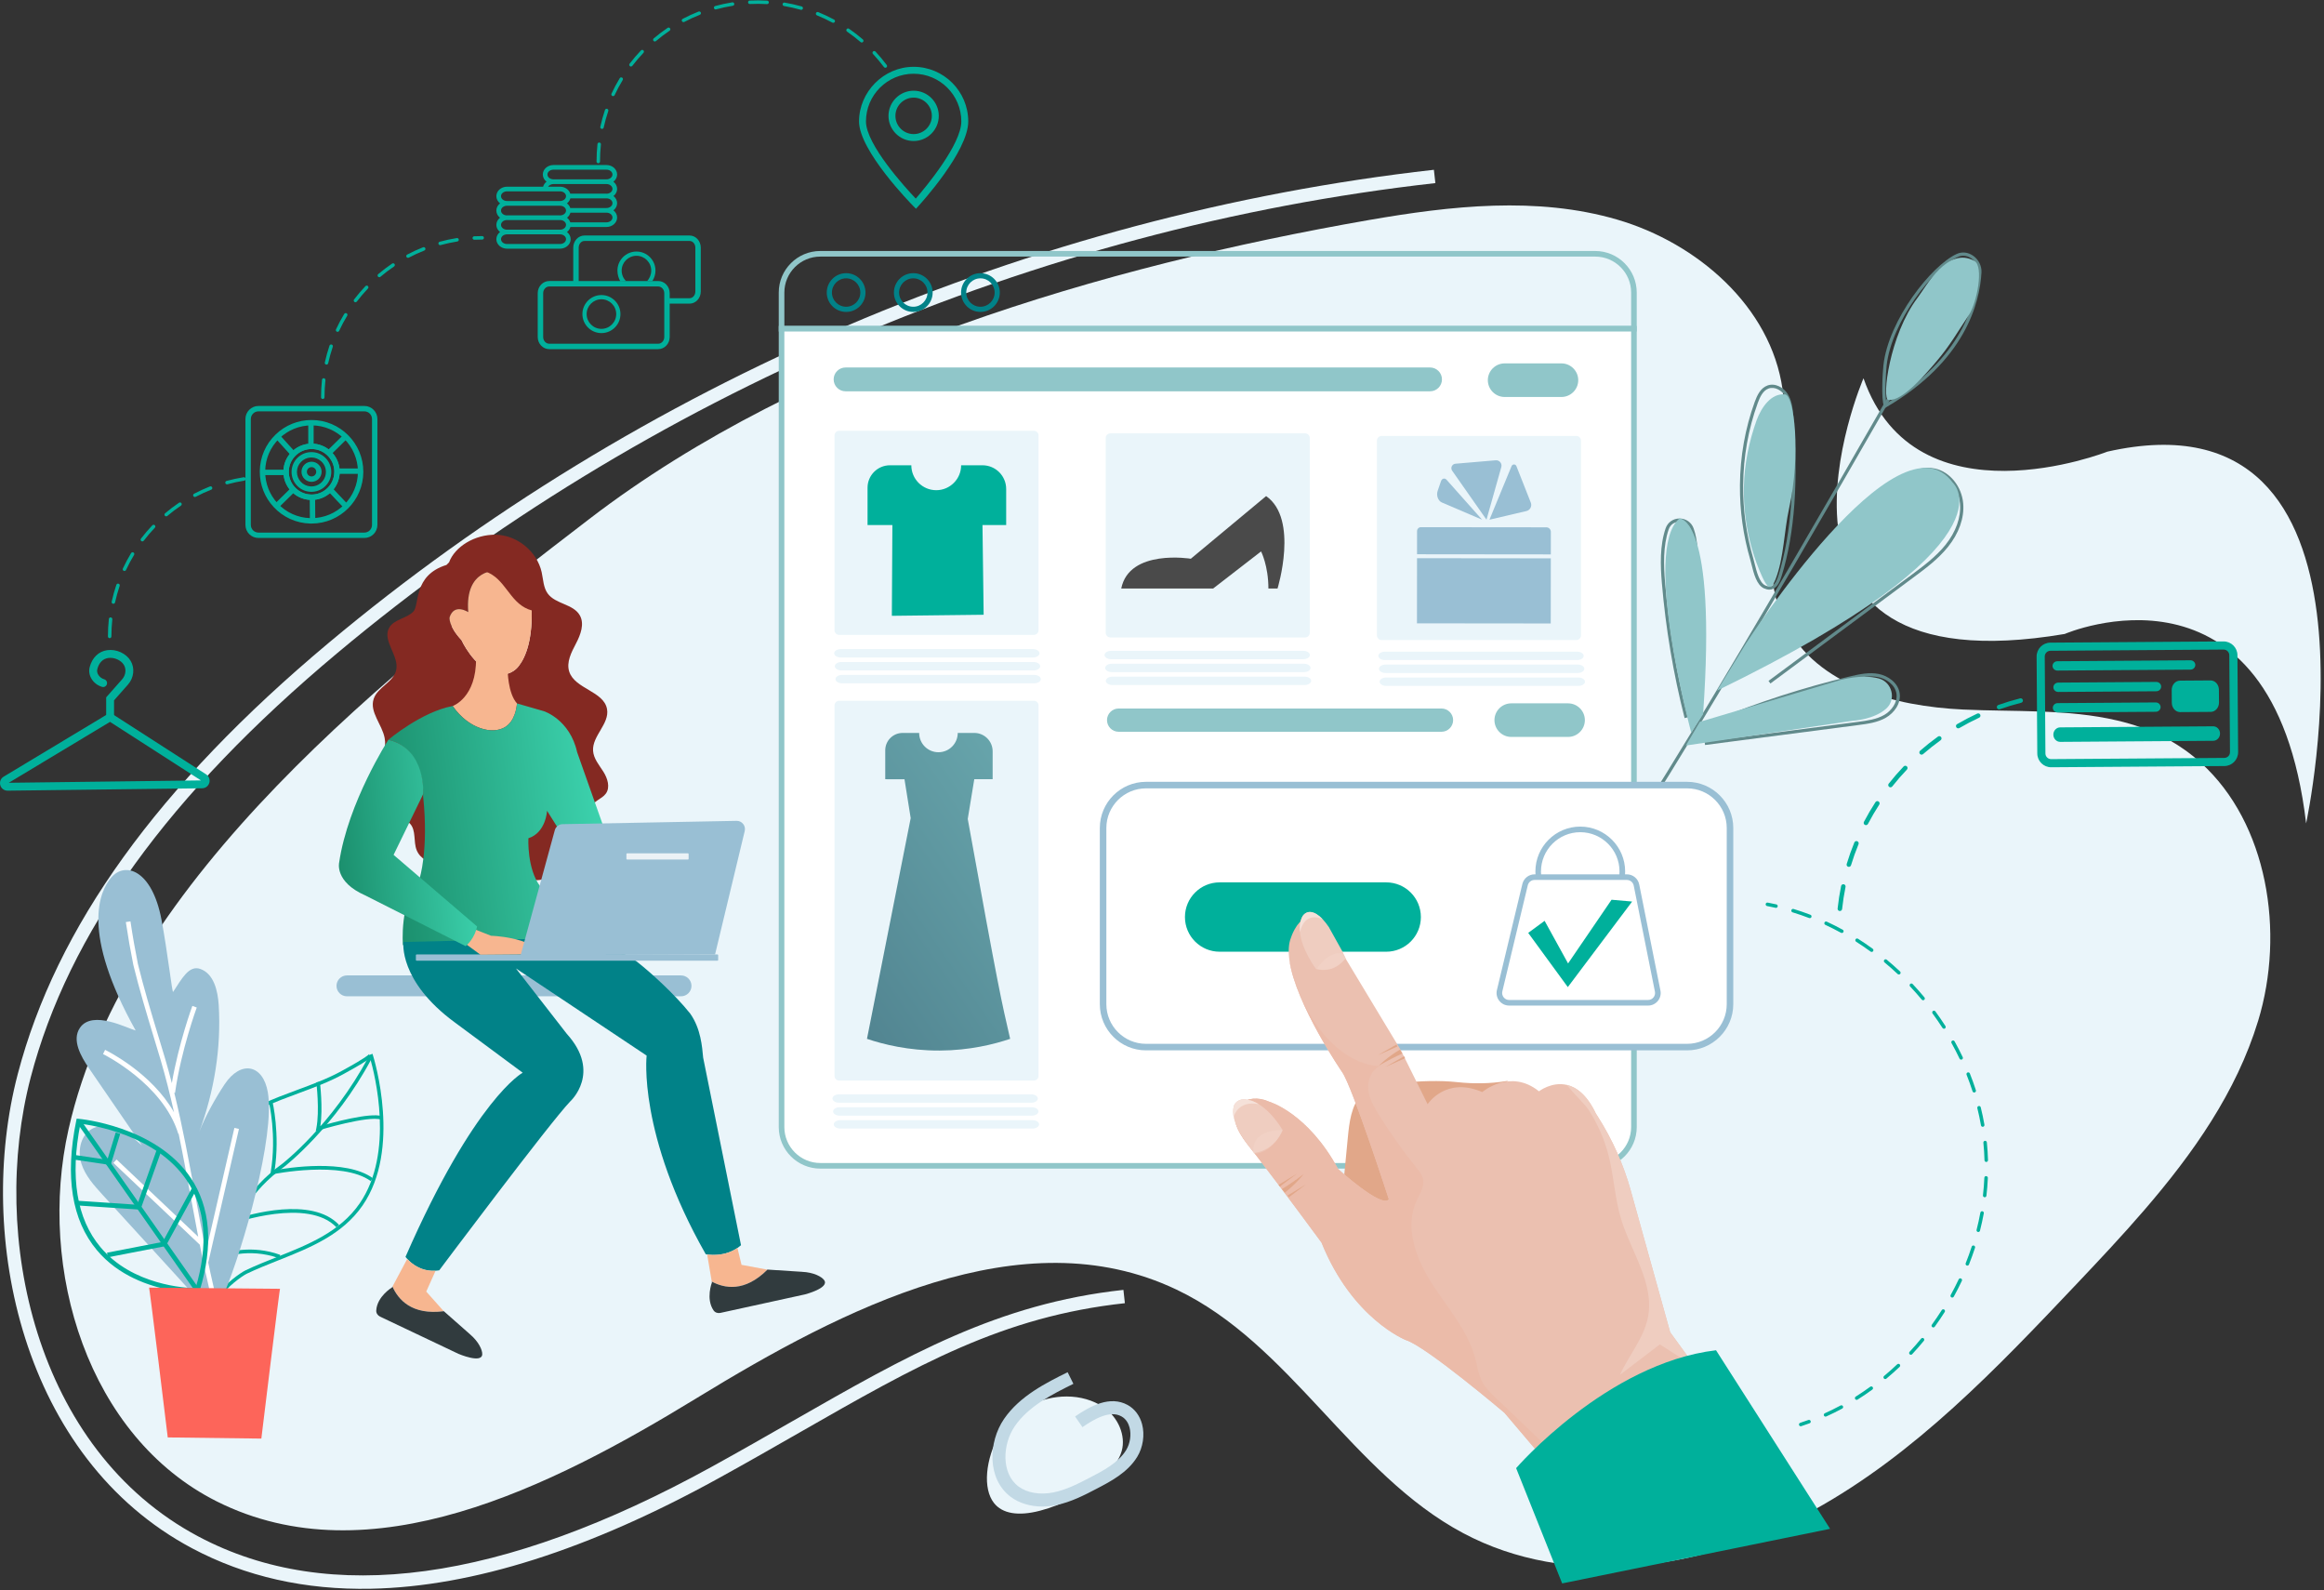 <svg width="652" height="446" viewBox="0 0 652 446" fill="none" xmlns="http://www.w3.org/2000/svg">
<rect x="0" y="0" width="652" height="446" fill="#333333" stroke="none"/>
<path d="M633.507 286.374C627.411 306.344 615.29 323.513 601.529 339.467C595.375 346.603 588.899 353.479 582.476 360.264C560.167 383.825 537.329 407.806 508.968 423.471C508.161 423.927 507.355 424.362 506.537 424.799C477.045 440.428 439.972 445.699 410.506 430.023C379.269 413.401 362.016 376.912 330.074 361.713C286.672 341.054 236.503 367.057 195.484 392.124C154.476 417.2 103.806 442.663 60.828 421.124C24.737 403.02 10.345 356.099 19.236 316.712C35.216 245.961 110.46 187.655 165.353 145.549C225.83 99.157 310.002 74.622 383.966 61.73C407.063 57.712 431.156 55.021 453.659 61.581C476.173 68.143 496.813 85.996 500.098 109.217C503.215 131.256 490.9 155.284 500.989 175.143C509.723 192.349 531.437 198.102 550.712 199.011C565.126 199.689 580.158 198.825 593.976 202.084C598.644 203.179 603.174 204.748 607.496 207.004C611.172 208.924 614.493 211.274 617.464 213.964C636.163 230.871 641.127 261.44 633.509 286.377L633.507 286.374Z" fill="#EAF5FA"/>
<path d="M104.16 445.612C85.631 445.987 68.865 442.215 53.933 434.29C6.179 408.948 -6.935 346.857 4.969 301.301C15.762 259.994 44.29 220.427 92.183 180.335C179.273 107.428 289.401 60.297 402.277 47.623L402.696 51.354C290.546 63.944 181.125 110.773 94.59 183.212C47.318 222.787 19.191 261.723 8.6 302.246C-2.94 346.411 9.645 406.54 55.693 430.976C92.35 450.427 140.822 443.826 199.756 411.36C207.83 406.91 215.338 402.616 222.471 398.529C254.609 380.139 279.994 365.613 315.178 361.791L315.585 365.522C281.178 369.257 257.336 382.903 224.334 401.788C217.185 405.88 209.659 410.187 201.566 414.646C165.169 434.699 132.593 445.034 104.16 445.61V445.612Z" fill="#EAF5FA"/>
<path d="M522.805 106.1C522.805 106.1 484.954 193.756 579.251 177.818C579.251 177.818 637.688 152.583 646.985 230.942C646.985 230.942 673.548 108.091 591.205 126.685C591.205 126.685 537.415 147.936 522.805 106.1Z" fill="#EAF5FA"/>
<path d="M589.993 263.973C598.41 259.113 602.112 249.767 598.262 243.098C594.411 236.428 584.466 234.961 576.048 239.821C567.631 244.68 563.929 254.027 567.78 260.696C571.63 267.366 581.575 268.833 589.993 263.973Z" fill="#EAF5FA"/>
<path d="M299.233 391.692C297.488 391.692 295.696 391.904 293.907 392.339C288.021 393.767 282.996 397.387 280.463 402.027C276.376 409.516 275.714 417.548 278.849 421.556C281.212 424.571 285.681 425.318 291.775 423.731C298.292 422.023 304.404 418.756 309.444 414.289C312.349 411.719 314.018 409.398 314.697 406.983C315.899 402.689 313.743 397.518 309.565 394.686C306.654 392.711 303.05 391.692 299.233 391.692Z" fill="#EAF5FA"/>
<path d="M292.422 422.552C289.05 422.552 285.946 421.622 283.567 419.851C276.903 414.86 277.212 404.523 281.684 397.987C286.103 391.537 293.545 387.846 299.526 384.881L301.142 388.14C295.251 391.063 288.568 394.375 284.688 400.043C281.241 405.081 280.827 413.254 285.744 416.935C288.188 418.75 291.772 419.35 295.594 418.588C299.248 417.844 302.693 416.05 306.02 414.313C309.465 412.521 313.748 410.289 315.938 406.731C317.057 404.908 317.434 402.419 316.894 400.392C316.63 399.391 316.019 398.037 314.615 397.269C311.396 395.493 307.081 397.95 303.683 400.292L301.617 397.298C305.873 394.364 311.406 391.346 316.368 394.076C318.343 395.16 319.779 397.075 320.413 399.464C321.204 402.454 320.677 405.969 319.037 408.639C316.323 413.061 311.542 415.541 307.702 417.543C304.32 419.311 300.48 421.315 296.317 422.153C294.999 422.423 293.692 422.552 292.424 422.552H292.422Z" fill="#C2D9E5"/>
<path d="M624.055 214.862L575.471 215.203C573.333 215.219 571.58 213.49 571.565 211.352L571.373 184.157C571.358 182.02 573.087 180.267 575.224 180.251L623.808 179.911C625.946 179.895 627.699 181.624 627.714 183.762L627.906 210.956C627.921 213.094 626.192 214.847 624.055 214.862ZM575.24 182.533C574.36 182.538 573.647 183.261 573.655 184.142L573.846 211.336C573.852 212.216 574.575 212.929 575.455 212.921L624.039 212.581C624.919 212.575 625.632 211.852 625.624 210.972L625.433 183.777C625.427 182.897 624.704 182.185 623.824 182.192L575.24 182.533Z" fill="#00B09B"/>
<path d="M577.21 188.084L614.545 187.822C615.295 187.817 615.903 187.222 615.897 186.502C615.892 185.781 615.276 185.197 614.527 185.202L577.192 185.464C576.443 185.469 575.835 186.064 575.84 186.784C575.845 187.505 576.461 188.089 577.21 188.084Z" fill="#00B09B"/>
<path d="M577.446 194.08L604.963 193.886C605.712 193.881 606.32 193.286 606.315 192.566C606.31 191.846 605.694 191.261 604.945 191.267L577.428 191.461C576.679 191.466 576.071 192.06 576.076 192.781C576.081 193.501 576.697 194.085 577.446 194.08Z" fill="#00B09B"/>
<path d="M604.806 199.639C605.555 199.634 606.163 199.039 606.158 198.319C606.152 197.598 605.537 197.014 604.787 197.019L577.271 197.213C576.521 197.218 575.913 197.813 575.919 198.533C575.924 199.254 576.54 199.838 577.289 199.833L604.806 199.639Z" fill="#00B09B"/>
<path d="M620.898 203.715L577.978 204.016C576.922 204.024 576.063 204.944 576.071 206.062C576.078 207.181 576.948 208.09 578.004 208.082L620.924 207.781C621.98 207.773 622.839 206.853 622.832 205.735C622.824 204.616 621.954 203.707 620.898 203.715Z" fill="#00B09B"/>
<path d="M620.162 190.848L611.593 190.908C610.307 190.916 609.264 192.1 609.275 193.538L609.301 197.132C609.311 198.57 610.37 199.739 611.656 199.731L620.225 199.671C621.511 199.663 622.554 198.479 622.543 197.041L622.517 193.446C622.507 192.008 621.448 190.84 620.162 190.848Z" fill="#00B09B"/>
<path d="M191.067 273.587H97.333C95.722 273.587 94.404 274.905 94.404 276.516C94.404 278.127 95.722 279.445 97.333 279.445H191.067C192.678 279.445 193.996 278.127 193.996 276.516C193.996 274.905 192.678 273.587 191.067 273.587Z" fill="#99BFD4"/>
<path d="M165.884 226.441C166.463 224.631 168.852 224.136 169.968 222.598C171.26 220.819 170.448 218.294 169.269 216.436C168.093 214.579 166.537 212.787 166.387 210.592C166.102 206.406 171.043 203.024 170.306 198.893C169.403 193.842 161.279 193.263 159.699 188.38C158.843 185.734 160.305 182.96 161.593 180.495C162.882 178.03 164.04 174.996 162.66 172.581C160.839 169.39 155.862 169.463 153.682 166.506C152.432 164.811 152.419 162.545 151.964 160.491C150.672 154.673 145.087 150.099 139.127 149.981C133.167 149.863 127.585 153.366 125.984 157.73L125.256 158.458C115.799 161.369 117.772 169.723 115.948 171.564C114.007 173.524 110.507 173.684 109.169 176.096C107.152 179.732 112.1 183.979 111.133 188.024C110.332 191.377 105.915 192.752 104.833 196.027C103.612 199.723 107.217 203.197 107.919 207.027C108.391 209.599 107.51 212.216 106.476 214.618C105.441 217.021 104.223 219.412 103.971 222.016C103.72 224.62 104.705 227.557 107.049 228.717C109.567 229.964 113.077 228.961 115.011 230.999C116.797 232.883 115.938 236.011 116.884 238.428C117.848 240.888 120.609 242.245 123.244 242.416C125.882 242.583 128.476 241.81 131.043 241.19C133.613 240.571 136.342 240.108 138.868 240.881C140.88 241.496 142.569 242.837 144.264 244.084C145.957 245.331 147.785 246.542 149.87 246.827C151.953 247.11 154.347 246.185 155.107 244.226C155.793 242.452 155.036 240.286 156 238.646C156.941 237.048 159.12 236.676 160.949 236.967C162.78 237.255 164.533 238.028 166.385 238.064C168.237 238.101 170.343 237.043 170.563 235.204C170.98 231.743 164.821 229.763 165.879 226.444L165.884 226.441ZM145.485 186.879C143.814 189.006 140.906 189.808 138.378 188.846C132.693 186.69 129.476 179.549 129.476 179.549C125.694 175.475 126.131 173.149 126.131 173.149C127.441 169.076 131.368 171.695 131.368 171.695C130.349 159.33 139.515 160.059 139.515 160.059C148.097 159.912 149.116 169.516 149.116 169.516C149.587 179.287 147.5 184.319 145.488 186.881L145.485 186.879Z" fill="#842922"/>
<path d="M138.378 188.846C140.908 189.805 143.814 189.006 145.485 186.879C147.499 184.317 149.587 179.284 149.113 169.513C149.113 169.513 148.094 159.912 139.512 160.056C139.512 160.056 130.349 159.328 131.365 171.693C131.365 171.693 127.438 169.073 126.128 173.147C126.128 173.147 125.691 175.473 129.474 179.546C129.474 179.546 132.691 186.688 138.375 188.844L138.378 188.846Z" fill="#F7B690"/>
<path d="M142.423 187.843C142.423 187.843 142.423 194.389 145.042 197.3C144.938 198.502 144.469 202.128 141.841 203.846C138.244 206.199 131.431 204.441 127.003 198.028C127.003 198.028 133.694 195.702 133.55 184.644C133.55 184.644 139.077 189.446 142.423 187.845V187.843Z" fill="#F7B690"/>
<path d="M152.005 171.158C149.448 171.928 146.708 170.488 144.833 168.588C142.954 166.689 141.603 164.316 139.675 162.466C137.746 160.617 134.899 159.32 132.413 160.292C132.413 160.292 138.252 155.702 144.628 158.94C147.172 160.232 148.875 162.689 149.624 165.442C150.103 167.205 151.212 169.361 153.771 170.241L152.005 171.158Z" fill="#842922"/>
<path d="M151.586 248.65C147.803 243.704 148.241 235.122 148.241 235.122C153.187 233.522 153.477 227.413 153.477 227.413L156.315 231.921L169.117 231.34L161.915 210.974C159.88 201.811 152.605 199.482 152.605 199.482L145.04 197.3C144.935 198.502 144.466 202.128 141.838 203.846C138.241 206.199 131.428 204.441 127.001 198.028C118.272 199.629 108.962 207.485 108.962 207.485C119.582 210.105 118.709 223.342 118.709 223.342C120.31 238.617 117.69 246.471 117.69 246.471C112.016 253.017 113.035 265.091 113.035 265.091L167.443 262.909L159.018 256.412C156.595 254.545 154.428 252.368 152.568 249.939L151.586 248.653V248.65Z" fill="url(#paint0_linear_9_771)"/>
<path d="M113.182 264.216C113.182 264.216 111.728 275.127 127.585 286.764L146.643 300.876C146.643 300.876 133.259 308.004 113.766 352.52C113.766 352.52 117.112 357.322 123.223 356.303C123.223 356.303 154.355 314.747 159.98 308.926C159.98 308.926 168.902 300.876 159.01 289.965L144.754 271.635L181.414 296.074C181.414 296.074 178.844 318.137 197.999 351.789C197.999 351.789 203.526 353.049 207.891 349.266L197.271 296.653C196.982 293.617 196.639 288.556 193.634 284.288C189.464 279.052 182.483 272.652 178.506 269.595C174.82 267.365 171.134 265.133 167.451 262.904L113.19 264.214L113.182 264.216Z" fill="#018288"/>
<path d="M201.289 267.708H116.871C116.762 267.708 116.674 267.796 116.674 267.905V269.256C116.674 269.365 116.762 269.453 116.871 269.453H201.289C201.398 269.453 201.486 269.365 201.486 269.256V267.905C201.486 267.796 201.398 267.708 201.289 267.708Z" fill="#99BFD4"/>
<path d="M133.33 260.724L137.768 262.469C137.768 262.469 148.315 262.686 152.679 267.632L134.787 267.779L130.713 264.798L133.333 260.724H133.33Z" fill="#F7B690"/>
<path d="M146.059 267.926L155.647 232.869C155.914 231.877 156.802 231.18 157.829 231.161L206.646 230.234C208.155 230.205 209.284 231.609 208.933 233.079L200.611 267.711L146.059 267.928V267.926Z" fill="#99BFD4"/>
<path d="M192.998 239.34H175.934C175.825 239.34 175.737 239.428 175.737 239.537V240.888C175.737 240.997 175.825 241.085 175.934 241.085H192.998C193.107 241.085 193.194 240.997 193.194 240.888V239.537C193.194 239.428 193.107 239.34 192.998 239.34Z" fill="#EBF2F6"/>
<path d="M108.964 207.482C108.964 207.482 97.618 225.084 95.146 241.96C95.146 241.96 93.836 247.343 102.42 251.123L130.642 265.38C131.213 264.877 131.999 264.072 132.677 262.907C133.374 261.712 133.689 260.604 133.841 259.852C126.034 253.161 118.227 246.468 110.421 239.778L118.712 222.758C118.712 222.758 119.731 210.102 108.964 207.482Z" fill="url(#paint1_linear_9_771)"/>
<path d="M119.584 362.265L122.207 356.415C118.01 356.698 115.288 354.257 114.248 353.104L110.104 360.874C111.731 364.494 115.49 368.942 124.525 367.774L124.384 367.648L119.582 362.265H119.584Z" fill="#F7B690"/>
<path d="M131.803 374.192L124.525 367.772C115.49 368.94 111.731 364.492 110.104 360.871L109.981 361.102C109.981 361.102 105.784 363.619 105.556 367.57C105.514 368.301 105.965 368.977 106.628 369.291L128.604 379.722C128.604 379.722 135.164 382.541 135.295 379.869C135.355 378.667 134.307 376.309 131.803 374.195V374.192Z" fill="#313B3E"/>
<path d="M215.126 356.083L208.035 354.762L206.89 350.023C203.435 352.376 199.602 352.043 198.392 351.857L199.686 359.459C203.188 361.327 208.883 362.545 215.315 356.091L215.126 356.077V356.083Z" fill="#F7B690"/>
<path d="M225 356.719L215.315 356.096C208.883 362.551 203.188 361.332 199.686 359.465L199.73 359.721C199.73 359.721 197.952 364.282 200.189 367.544C200.603 368.149 201.373 368.408 202.088 368.251L225.851 363.054C225.851 363.054 232.764 361.267 231.232 359.074C230.543 358.087 228.272 356.863 225 356.724V356.719Z" fill="#313B3E"/>
<path d="M61.446 364.956L60.943 363.953C57.189 354.907 55.256 347.37 54.847 340.205C54.268 330.078 57.899 320.925 64.807 315.091C70.102 310.619 76.839 308.128 83.354 305.715C87.651 304.128 92.091 302.482 96.023 300.298L96.238 300.18C102.771 296.606 103.494 295.768 103.573 295.637C103.557 295.666 103.518 295.776 103.565 295.91L104.511 295.58C104.521 295.611 104.534 295.645 104.542 295.679C105.111 297.476 112.582 322.332 101.747 338.078C96.044 346.364 86.935 349.985 78.128 353.487C75.163 354.666 72.098 355.884 69.224 357.259C68.019 357.836 63.141 361.278 62.35 363.589C62.221 363.968 62.216 364.27 62.337 364.511L61.438 364.959L61.446 364.956ZM103.83 296.764C102.915 297.508 100.927 298.76 96.722 301.057L96.513 301.173C92.513 303.397 88.036 305.055 83.703 306.655C77.269 309.037 70.618 311.497 65.457 315.856C58.79 321.485 55.29 330.337 55.85 340.148C56.243 347.017 58.064 354.247 61.575 362.852C62.85 360.18 67.668 356.893 68.797 356.35C71.702 354.962 74.783 353.736 77.764 352.549C86.432 349.102 95.397 345.539 100.927 337.505C110.706 323.293 105.153 301.356 103.827 296.764H103.83Z" fill="#00B09B"/>
<path d="M60.891 362.502C60.877 362.282 59.843 340.24 79.163 326.439C79.288 326.342 93.236 315.497 103.347 296.507L104.233 296.979C94.013 316.17 79.901 327.136 79.76 327.246C60.872 340.737 61.878 362.229 61.891 362.444L60.891 362.502Z" fill="#00B09B"/>
<path d="M88.583 317.284L88.748 316.461C89.725 311.581 88.751 303.656 88.743 303.575L89.738 303.449C89.778 303.764 90.642 310.821 89.874 315.848C92.924 314.96 103.819 311.945 107.211 313.071L106.894 314.025C103.321 312.83 89.526 316.995 89.387 317.04L88.586 317.284H88.583Z" fill="#00B09B"/>
<path d="M103.997 331.267C95.994 325.444 76.737 329.305 76.546 329.347L75.831 329.494L75.951 328.774C77.669 318.468 75.48 309.247 75.456 309.155L76.43 308.917C76.454 309.008 78.592 318.002 77.051 328.226C80.703 327.555 97.024 324.957 104.587 330.455L103.997 331.267Z" fill="#00B09B"/>
<path d="M94.394 344.25C86.432 335.807 65.782 343.051 65.575 343.124L64.852 343.381L64.904 342.616C65.389 335.584 58.279 324.215 58.206 324.103L59.054 323.568C59.345 324.029 65.952 334.597 65.931 341.942C69.729 340.693 87.475 335.448 95.122 343.561L94.391 344.25H94.394Z" fill="#00B09B"/>
<path d="M61.692 353.073L54.941 341.911L55.8 341.392L62.103 351.819C63.819 351.179 70.594 349.071 78.623 351.968L78.282 352.914C69.541 349.757 62.169 352.869 62.093 352.903L61.692 353.079V353.073Z" fill="#00B09B"/>
<path d="M62.934 362.666C68.257 350.092 77.19 318.677 75.152 306.435C73.84 298.558 67.603 297.246 63.008 304.138C60.487 307.918 57.538 313.199 55.908 317.441C60.089 306.145 62.106 293.916 61.357 281.894C61.106 277.865 59.977 273.071 56.16 271.759C53.001 270.672 51.007 274.52 48.568 278.206C48.306 278.601 46.98 266.758 45.286 257.854C42.661 244.067 35.155 241.557 31.234 246.102C27.891 249.976 22.639 261.464 38.066 289.038C35.86 288.501 25.921 283.131 22.413 288.299C20.098 291.713 22.662 296.274 24.996 299.677C29.934 306.87 34.87 314.066 39.808 321.26C37.775 319.45 35.695 317.606 33.183 316.555C30.673 315.505 27.611 315.371 25.36 316.901C22.45 318.879 21.774 323.068 22.851 326.418C23.93 329.769 26.369 332.48 28.742 335.079C37.102 344.234 45.459 353.39 53.818 362.546L62.942 362.666H62.934Z" fill="#99BFD4"/>
<path d="M58.423 354.121L67.037 316.65L65.758 316.354L57.782 351.056C56.747 345.966 55.791 340.79 54.798 335.393C53.042 325.861 51.24 316.081 48.893 306.499L49.105 306.53C50.826 294.49 55.154 282.712 55.199 282.594L53.967 282.138C53.925 282.248 50.135 292.565 48.207 303.813C47.625 301.555 47.025 299.308 46.37 297.084C45.836 295.289 45.291 293.497 44.746 291.7L44.371 290.461C42.318 283.713 40.34 277.093 38.689 270.371C38.299 268.427 37.93 266.465 37.581 264.479C37.233 262.491 36.905 260.476 36.602 258.433L35.302 258.624C35.609 260.681 35.939 262.703 36.287 264.702C36.638 266.701 37.01 268.673 37.408 270.654C39.072 277.436 41.058 284.072 43.114 290.838L43.489 292.077C44.033 293.872 44.578 295.661 45.11 297.45C46.512 302.226 47.73 307.096 48.83 311.997C42.582 300.958 30.094 294.76 29.484 294.464L28.908 295.643C29.075 295.724 45.768 303.997 50.012 318.002L50.111 317.973C51.332 323.88 52.429 329.801 53.501 335.629C54.185 339.347 54.884 343.129 55.612 346.891L32.709 325.216L31.805 326.17L56.053 349.118C56.385 350.794 56.726 352.455 57.074 354.108L57.001 354.431L57.15 354.465C57.349 355.41 57.546 356.364 57.753 357.296C58.395 360.107 58.751 361.718 58.751 361.721L60.032 361.438C60.032 361.438 59.675 359.822 59.034 357.008C58.822 356.049 58.622 355.083 58.418 354.121H58.423Z" fill="white"/>
<path d="M48.083 361.904C41.961 360.78 33.267 357.919 27.189 350.658C20.137 342.233 18.185 330.012 21.389 314.334L21.507 313.762L22.088 313.81C22.301 313.831 43.63 315.772 53.454 330.285C59.07 338.579 59.919 349.303 55.982 362.163L55.843 362.616L55.371 362.627C55.298 362.627 52.301 362.679 48.083 361.904ZM22.557 315.182C19.605 330.162 21.496 341.806 28.187 349.806C37.123 360.489 52.034 361.265 54.866 361.315C58.52 349.062 57.679 338.872 52.364 331.023C43.782 318.344 25.989 315.607 22.557 315.185V315.182Z" fill="#00B09B"/>
<path d="M22.585 314.069L21.511 314.823L54.836 362.328L55.91 361.574L22.585 314.069Z" fill="#00B09B"/>
<path d="M20.742 325.242L20.936 323.942L30.12 325.315L32.467 317.639L33.722 318.024L31.045 326.782L20.742 325.242Z" fill="#00B09B"/>
<path d="M21.769 338.11L21.858 336.797L38.503 337.913L43.887 322.714L45.123 323.154L39.41 339.288L21.769 338.11Z" fill="#00B09B"/>
<path d="M30.278 352.646L30.029 351.357L45.642 348.334L54.067 332.826L55.222 333.452L46.501 349.505L30.278 352.646Z" fill="#00B09B"/>
<path d="M41.809 361.157C41.809 359.845 47.062 403.172 47.062 403.172L73.321 403.499C73.321 403.499 78.573 360.172 78.573 361.485L41.812 361.157H41.809Z" fill="#FD655A"/>
<path d="M459.189 92.985H218.479V82.053C218.479 75.627 223.708 70.398 230.134 70.398H447.532C453.958 70.398 459.187 75.627 459.187 82.053V92.985H459.189ZM220.051 91.413H457.617V82.053C457.617 76.492 453.093 71.97 447.534 71.97H230.137C224.575 71.97 220.054 76.494 220.054 82.053V91.413H220.051Z" fill="#90C6C9"/>
<path d="M219.265 92.199V316.12C219.265 322.098 224.156 326.989 230.134 326.989H447.532C453.51 326.989 458.401 322.098 458.401 316.12V92.199H219.263H219.265Z" fill="white"/>
<path d="M447.532 327.775H230.134C223.708 327.775 218.479 322.546 218.479 316.12V91.413H459.19V316.12C459.19 322.546 453.961 327.775 447.535 327.775H447.532ZM220.051 92.985V316.12C220.051 321.681 224.575 326.203 230.134 326.203H447.532C453.094 326.203 457.615 321.679 457.615 316.12V92.985H220.049H220.051Z" fill="#90C6C9"/>
<path d="M237.383 87.489C234.386 87.489 231.947 85.05 231.947 82.053C231.947 79.057 234.386 76.618 237.383 76.618C240.38 76.618 242.819 79.057 242.819 82.053C242.819 85.05 240.38 87.489 237.383 87.489ZM237.383 78.069C235.185 78.069 233.399 79.856 233.399 82.053C233.399 84.251 235.185 86.038 237.383 86.038C239.581 86.038 241.367 84.251 241.367 82.053C241.367 79.856 239.581 78.069 237.383 78.069Z" fill="#018288"/>
<path d="M256.224 87.489C253.227 87.489 250.788 85.05 250.788 82.053C250.788 79.057 253.227 76.618 256.224 76.618C259.22 76.618 261.659 79.057 261.659 82.053C261.659 85.05 259.22 87.489 256.224 87.489ZM256.224 78.069C254.026 78.069 252.239 79.856 252.239 82.053C252.239 84.251 254.026 86.038 256.224 86.038C258.421 86.038 260.208 84.251 260.208 82.053C260.208 79.856 258.421 78.069 256.224 78.069Z" fill="#018288"/>
<path d="M275.064 87.489C272.067 87.489 269.628 85.05 269.628 82.053C269.628 79.057 272.067 76.618 275.064 76.618C278.061 76.618 280.5 79.057 280.5 82.053C280.5 85.05 278.061 87.489 275.064 87.489ZM275.064 78.069C272.866 78.069 271.08 79.856 271.08 82.053C271.08 84.251 272.866 86.038 275.064 86.038C277.262 86.038 279.049 84.251 279.049 82.053C279.049 79.856 277.262 78.069 275.064 78.069Z" fill="#018288"/>
<path d="M453.102 240.781L452.363 240.257C472.655 211.611 537.471 97.669 538.12 96.522L538.909 96.969C538.256 98.117 473.42 212.098 453.102 240.784V240.781Z" fill="#618A8B"/>
<path d="M528.747 114.479L528.553 113.989C527.707 111.849 528.192 104.278 528.399 102.437C529.819 89.737 541.848 74.469 548.95 71.231C550.43 70.555 552.099 70.726 553.519 71.698C555.098 72.777 556.01 74.603 555.905 76.46C555.418 85.011 551.297 101.287 529.203 114.212L528.747 114.479ZM550.802 71.732C550.299 71.732 549.801 71.839 549.325 72.056C542.409 75.21 530.686 90.119 529.297 102.536C529.038 104.865 528.755 110.827 529.245 113.135C550.535 100.475 554.522 84.715 554.996 76.41C555.085 74.867 554.323 73.348 553.005 72.447C552.314 71.973 551.554 71.732 550.8 71.732H550.802Z" fill="#618A8B"/>
<path d="M496.41 165.387C495.941 165.387 495.441 165.269 494.909 165.036C492.821 164.117 491.993 160.763 491.388 158.314C491.262 157.803 491.147 157.334 491.032 156.947C489.054 150.198 488.082 143.178 488.14 136.084C488.208 127.999 489.601 120.143 492.284 112.74C492.973 110.843 493.937 108.813 495.883 108.114C498.079 107.325 500.452 108.763 501.558 110.518C502.674 112.289 502.925 114.372 503.103 116.528C504.602 134.549 503.514 149.656 499.881 161.429C499.388 163.019 498.757 164.572 497.468 165.159C497.138 165.309 496.785 165.385 496.413 165.385L496.41 165.387ZM493.135 113.049C490.487 120.355 489.112 128.109 489.046 136.092C488.988 143.099 489.95 150.031 491.901 156.693C492.019 157.091 492.137 157.57 492.266 158.097C492.795 160.234 493.594 163.464 495.273 164.206C495.996 164.525 496.588 164.565 497.091 164.337C498.058 163.897 498.605 162.485 499.011 161.164C502.613 149.502 503.685 134.509 502.199 116.604C502.029 114.563 501.796 112.601 500.79 111.003C499.873 109.544 497.95 108.341 496.187 108.968C494.595 109.539 493.751 111.351 493.135 113.049Z" fill="#618A8B"/>
<path d="M496.693 191.709L496.156 190.981L536.205 161.295C539.59 158.785 543.092 156.189 545.78 152.86C548.746 149.182 550.2 145.077 549.88 141.302C549.505 136.917 546.48 133.136 542.681 132.309C537.256 131.13 532.341 135.588 529.172 139.536C523.094 147.104 518.656 156.087 516.34 165.513L515.46 165.298C517.81 155.744 522.305 146.641 528.464 138.968C531.796 134.821 537.004 130.142 542.872 131.423C547.051 132.332 550.375 136.453 550.781 141.223C551.122 145.231 549.594 149.564 546.485 153.423C543.726 156.844 540.177 159.474 536.745 162.018L496.696 191.704L496.693 191.709Z" fill="#618A8B"/>
<path d="M472.618 201.413C469.456 188.996 467.308 176.222 466.231 163.454C465.825 158.623 465.634 153.03 467.287 148.197C467.858 146.523 469.386 145.436 471.172 145.428H471.19C473.003 145.428 474.554 146.52 475.151 148.215C476.33 151.553 476.425 155.474 476.364 158.869L475.853 187.657L474.947 187.641L475.458 158.854C475.518 155.54 475.426 151.72 474.297 148.517C473.831 147.188 472.61 146.334 471.19 146.334H471.175C470.064 146.34 468.683 146.908 468.144 148.493C466.546 153.169 466.737 158.642 467.135 163.381C468.207 176.102 470.347 188.823 473.498 201.193L472.621 201.415L472.618 201.413Z" fill="#618A8B"/>
<path d="M478.35 208.963L478.232 208.064L521.344 202.453C523.741 202.141 526.46 201.787 528.666 200.501C530.568 199.39 532.441 197.056 532.053 194.554C531.655 191.99 529.103 190.355 526.903 189.92C524.469 189.441 521.999 189.941 519.256 190.594C506.333 193.672 493.555 197.798 481.276 202.859L480.93 202.021C493.256 196.941 506.079 192.799 519.049 189.711C521.787 189.058 524.459 188.514 527.081 189.032C529.583 189.525 532.485 191.421 532.949 194.416C533.405 197.352 531.354 199.98 529.122 201.282C526.759 202.66 523.943 203.026 521.459 203.351L478.347 208.963H478.35Z" fill="#618A8B"/>
<path d="M492.839 117.817C494.178 114.262 496.876 110.233 500.79 110.62C503.407 110.88 505.288 127.557 501.919 142.667C500.531 148.894 500.463 156.551 498.134 162.5C496.806 165.895 495.781 164.782 494.427 161.864C493.214 159.252 492.24 156.527 491.456 153.769C489.858 148.142 489.117 142.29 489.253 136.456C489.402 130.066 490.678 123.85 492.837 117.814L492.839 117.817Z" fill="#90C6C9"/>
<path d="M537.979 83.523C540.428 80.277 546.411 69.015 553.917 73.186C556.636 74.694 554.582 85.011 552.405 88.288C549.159 93.176 547.032 96.956 543.226 101.423C540.847 104.215 533.701 112.808 529.75 112.15C527.937 111.849 530.052 94.028 537.976 83.523H537.979Z" fill="#90C6C9"/>
<path d="M489.884 180.413C489.884 180.413 532.472 114.264 547.878 135.408C547.878 135.408 566.907 152.323 481.729 193.703L489.884 180.413Z" fill="#90C6C9"/>
<path d="M474.478 205.484C474.478 205.484 460.612 154.238 471.17 145.428C471.17 145.428 481.727 144.773 477.8 200.349L474.478 205.484Z" fill="#90C6C9"/>
<path d="M476.896 202.463L472.969 209.109L519.788 202.162C519.788 202.162 525.774 201.855 529.211 198.725C532.066 196.124 530.824 191.316 527.099 190.292C524.81 189.663 521.42 189.506 516.463 190.685L476.896 202.466V202.463Z" fill="#90C6C9"/>
<path d="M401.201 103.071H237.226C235.38 103.071 233.883 104.567 233.883 106.412C233.883 108.258 235.38 109.754 237.226 109.754H401.201C403.047 109.754 404.543 108.258 404.543 106.412C404.543 104.567 403.047 103.071 401.201 103.071Z" fill="#90C6C9"/>
<path d="M290.059 120.824H235.431C234.708 120.824 234.121 121.411 234.121 122.134V176.762C234.121 177.485 234.708 178.072 235.431 178.072H290.059C290.782 178.072 291.369 177.485 291.369 176.762V122.134C291.369 121.411 290.782 120.824 290.059 120.824Z" fill="#EAF5FA"/>
<path d="M366.147 121.55H311.519C310.796 121.55 310.209 122.136 310.209 122.86V177.487C310.209 178.211 310.796 178.797 311.519 178.797H366.147C366.87 178.797 367.457 178.211 367.457 177.487V122.86C367.457 122.136 366.87 121.55 366.147 121.55Z" fill="#EAF5FA"/>
<path d="M442.238 122.273H387.61C386.887 122.273 386.3 122.859 386.3 123.583V178.211C386.3 178.934 386.887 179.52 387.61 179.52H442.238C442.961 179.52 443.548 178.934 443.548 178.211V123.583C443.548 122.859 442.961 122.273 442.238 122.273Z" fill="#EAF5FA"/>
<path d="M290.059 196.551H235.431C234.708 196.551 234.121 197.137 234.121 197.861V301.767C234.121 302.49 234.708 303.077 235.431 303.077H290.059C290.782 303.077 291.369 302.49 291.369 301.767V197.861C291.369 197.137 290.782 196.551 290.059 196.551Z" fill="#EAF5FA"/>
<path d="M404.415 198.725H313.832C312.038 198.725 310.571 200.192 310.571 201.987C310.571 203.781 312.038 205.248 313.832 205.248H404.415C406.209 205.248 407.676 203.781 407.676 201.987C407.676 200.192 406.209 198.725 404.415 198.725Z" fill="#90C6C9"/>
<path d="M439.924 197.277H423.981C421.39 197.277 419.271 199.396 419.271 201.987C419.271 204.578 421.39 206.697 423.981 206.697H439.924C442.515 206.697 444.635 204.578 444.635 201.987C444.635 199.396 442.515 197.277 439.924 197.277Z" fill="#90C6C9"/>
<path d="M438.067 101.924H422.124C419.533 101.924 417.414 104.043 417.414 106.634C417.414 109.225 419.533 111.344 422.124 111.344H438.067C440.658 111.344 442.777 109.225 442.777 106.634C442.777 104.043 440.658 101.924 438.067 101.924Z" fill="#90C6C9"/>
<path d="M473.32 220.204H321.508C314.861 220.204 309.473 225.592 309.473 232.238V281.656C309.473 288.302 314.861 293.69 321.508 293.69H473.32C479.966 293.69 485.355 288.302 485.355 281.656V232.238C485.355 225.592 479.966 220.204 473.32 220.204Z" fill="white"/>
<path d="M473.32 294.607H321.508C314.367 294.607 308.556 288.797 308.556 281.656V232.238C308.556 225.097 314.367 219.287 321.508 219.287H473.32C480.461 219.287 486.272 225.097 486.272 232.238V281.656C486.272 288.797 480.461 294.607 473.32 294.607ZM321.508 221.121C315.378 221.121 310.39 226.108 310.39 232.238V281.656C310.39 287.786 315.378 292.774 321.508 292.774H473.32C479.45 292.774 484.438 287.786 484.438 281.656V232.238C484.438 226.108 479.45 221.121 473.32 221.121H321.508Z" fill="#99BFD4"/>
<path d="M388.901 247.49H342.164C336.792 247.49 332.437 251.844 332.437 257.215C332.437 262.586 336.792 266.941 342.164 266.941H388.901C394.273 266.941 398.628 262.586 398.628 257.215C398.628 251.844 394.273 247.49 388.901 247.49Z" fill="#00B09B"/>
<path d="M465.833 277.825L459.884 248.071C459.556 246.426 458.1 245.234 456.423 245.234H455.904C455.925 244.957 455.936 244.692 455.936 244.435C455.936 237.493 450.288 231.845 443.346 231.845C436.404 231.845 430.756 237.493 430.756 244.435C430.756 244.692 430.766 244.957 430.787 245.234H430.533C428.896 245.234 427.484 246.348 427.101 247.94L419.96 277.692C419.706 278.75 419.947 279.848 420.62 280.702C421.293 281.556 422.305 282.046 423.392 282.046H462.378C463.439 282.046 464.434 281.574 465.107 280.754C465.781 279.934 466.048 278.865 465.838 277.825H465.833ZM432.322 244.435C432.322 238.36 437.266 233.417 443.341 233.417C449.416 233.417 454.359 238.36 454.359 244.435C454.359 244.689 454.348 244.951 454.322 245.234H432.354C432.33 244.951 432.317 244.687 432.317 244.435H432.322ZM463.887 279.759C463.515 280.215 462.962 280.477 462.372 280.477H423.387C422.784 280.477 422.223 280.204 421.849 279.73C421.474 279.256 421.341 278.648 421.482 278.061L428.623 248.31C428.835 247.427 429.619 246.809 430.528 246.809H456.42C457.35 246.809 458.157 247.471 458.341 248.383L464.29 278.137C464.405 278.714 464.259 279.306 463.884 279.761L463.887 279.759Z" fill="#99BFD4"/>
<path d="M452.122 252.365L439.925 270.231L433.339 258.272L428.741 261.662L439.851 276.864L457.898 252.868L452.122 252.365Z" fill="#00B09B"/>
<path d="M289.776 182.059H235.895C234.87 182.059 234.03 182.588 234.03 183.238C234.03 183.888 234.868 184.417 235.895 184.417H289.776C290.8 184.417 291.641 183.888 291.641 183.238C291.641 182.588 290.803 182.059 289.776 182.059Z" fill="#EAF5FA"/>
<path d="M289.956 185.682H236.075C235.051 185.682 234.21 186.211 234.21 186.861C234.21 187.51 235.048 188.04 236.075 188.04H289.956C290.981 188.04 291.822 187.51 291.822 186.861C291.822 186.211 290.983 185.682 289.956 185.682Z" fill="#EAF5FA"/>
<path d="M290.14 189.305H236.259C235.234 189.305 234.393 189.834 234.393 190.484C234.393 191.133 235.232 191.662 236.259 191.662H290.14C291.164 191.662 292.005 191.133 292.005 190.484C292.005 189.834 291.167 189.305 290.14 189.305Z" fill="#EAF5FA"/>
<path d="M365.623 182.541H311.742C310.718 182.541 309.877 183.07 309.877 183.72C309.877 184.37 310.715 184.899 311.742 184.899H365.623C366.647 184.899 367.488 184.37 367.488 183.72C367.488 183.07 366.65 182.541 365.623 182.541Z" fill="#EAF5FA"/>
<path d="M365.807 186.164H311.925C310.901 186.164 310.06 186.693 310.06 187.343C310.06 187.992 310.899 188.522 311.925 188.522H365.807C366.831 188.522 367.672 187.992 367.672 187.343C367.672 186.693 366.834 186.164 365.807 186.164Z" fill="#EAF5FA"/>
<path d="M365.987 189.787H312.106C311.082 189.787 310.241 190.316 310.241 190.966C310.241 191.615 311.079 192.145 312.106 192.145H365.987C367.012 192.145 367.852 191.615 367.852 190.966C367.852 190.316 367.014 189.787 365.987 189.787Z" fill="#EAF5FA"/>
<path d="M442.439 182.782H388.558C387.534 182.782 386.693 183.311 386.693 183.961C386.693 184.611 387.531 185.14 388.558 185.14H442.439C443.464 185.14 444.305 184.611 444.305 183.961C444.305 183.311 443.466 182.782 442.439 182.782Z" fill="#EAF5FA"/>
<path d="M442.62 186.405H388.739C387.715 186.405 386.874 186.934 386.874 187.584C386.874 188.233 387.712 188.762 388.739 188.762H442.62C443.645 188.762 444.486 188.233 444.486 187.584C444.486 186.934 443.647 186.405 442.62 186.405Z" fill="#EAF5FA"/>
<path d="M442.801 190.028H388.92C387.896 190.028 387.055 190.557 387.055 191.207C387.055 191.856 387.893 192.386 388.92 192.386H442.801C443.826 192.386 444.667 191.856 444.667 191.207C444.667 190.557 443.828 190.028 442.801 190.028Z" fill="#EAF5FA"/>
<path d="M289.294 306.941H235.413C234.389 306.941 233.548 307.47 233.548 308.12C233.548 308.769 234.386 309.298 235.413 309.298H289.294C290.318 309.298 291.159 308.769 291.159 308.12C291.159 307.47 290.321 306.941 289.294 306.941Z" fill="#EAF5FA"/>
<path d="M289.474 310.563H235.593C234.569 310.563 233.728 311.093 233.728 311.742C233.728 312.392 234.566 312.921 235.593 312.921H289.474C290.499 312.921 291.34 312.392 291.34 311.742C291.34 311.093 290.501 310.563 289.474 310.563Z" fill="#EAF5FA"/>
<path d="M289.655 314.186H235.774C234.75 314.186 233.909 314.715 233.909 315.365C233.909 316.015 234.747 316.544 235.774 316.544H289.655C290.679 316.544 291.52 316.015 291.52 315.365C291.52 314.715 290.682 314.186 289.655 314.186Z" fill="#EAF5FA"/>
<path d="M377.149 329.315L378.129 319.117C378.53 314.947 379.074 309.948 382.048 306.999C384.895 304.177 399.146 302.48 408.836 303.522C413.403 304.015 418.013 303.965 422.548 303.234L423.035 303.156L389.726 337.484C389.726 337.484 377.825 338.173 377.146 329.313L377.149 329.315Z" fill="#E1A789"/>
<path d="M457.528 333.997L468.565 373.661L474.915 382.419C474.915 382.419 474.718 382.495 474.349 382.633C470.595 384.106 448.818 392.908 433.205 405.241C432.495 405.799 431.801 406.357 431.127 406.931L422.069 396.264C422.069 396.264 400.152 377.672 394.447 375.88C394.447 375.88 379.407 370.015 370.747 348.515C370.747 348.515 360.483 334.547 353.09 324.938C352 323.523 350.968 322.195 350.044 321.03C346.654 316.741 345.729 313.472 346.958 311.067C347.204 310.582 347.534 310.14 347.953 309.718C349.734 307.939 353.043 307.614 356.027 308.99C356.027 308.99 366.843 312.06 375.405 327.888C375.405 327.888 387.733 339.084 389.642 336.375C389.642 336.375 379.434 304.858 376.557 300.735C376.557 300.735 363.467 281.677 361.738 269.268C361.4 266.85 361.494 264.683 362.196 262.965C362.196 262.965 363.553 258.653 366.236 257.555C367.92 256.869 370.131 257.448 372.858 261.147L377.547 268.927L391.13 291.459L391.801 292.564L393.014 294.576L393.077 294.71L393.352 295.257L400.519 309.707C400.519 309.707 405.599 301.856 415.852 306.307C415.852 306.307 423.69 299.582 431.761 306.092C431.761 306.092 435.293 303.326 439.529 304.287C442.216 304.9 445.192 307.025 447.72 312.332L448.197 313.084C452.328 319.552 455.474 326.602 457.528 333.999V333.997Z" fill="#EBC0B0"/>
<path d="M377.516 268.762C375.92 270.598 373.691 272.77 369.219 271.777C369.219 271.777 365.219 266.533 364.708 261.44C364.596 260.455 364.625 259.483 364.839 258.545C364.952 258.063 365.117 257.618 365.321 257.199C365.785 256.261 366.796 255.648 367.826 255.816C368.79 255.965 369.866 256.557 371.074 257.83C371.622 258.407 372.198 259.13 372.79 260.002L376.615 266.868L377.516 268.762Z" fill="#EFCDC0"/>
<path d="M433.207 405.241C432.497 405.799 431.803 406.357 431.13 406.931L422.071 396.263C422.071 396.263 400.155 377.672 394.449 375.88C394.449 375.88 379.41 370.014 370.749 348.515C370.749 348.515 360.485 334.547 353.093 324.938C352.003 323.523 350.971 322.195 350.046 321.029C346.656 316.741 345.731 313.472 346.96 311.067C347.206 310.582 347.536 310.14 347.956 309.718C349.737 307.939 353.046 307.614 356.029 308.989C356.029 308.989 366.846 312.06 375.407 327.888C375.407 327.888 387.735 339.084 389.645 336.375C389.645 336.375 379.436 304.858 376.56 300.735C376.56 300.735 363.469 281.677 361.74 269.268C363.071 275.115 364.983 280.658 368.339 285.936C372.607 292.638 379.216 298.642 387.143 299.051C384.759 300.046 383.617 302.933 383.861 305.505C384.107 308.083 385.443 310.409 386.8 312.605C389.996 317.776 393.519 322.73 397.336 327.458C398.161 328.475 399.023 329.551 399.262 330.84C399.636 332.907 398.311 334.846 397.433 336.745C393.999 344.192 397.237 353.018 401.669 359.916C406.096 366.816 411.818 373.171 413.908 381.101C414.492 383.309 414.791 385.628 415.875 387.642C416.795 389.358 418.225 390.731 419.635 392.072C423.685 395.939 427.735 399.81 431.793 403.674C432.293 404.157 432.814 404.67 433.207 405.244V405.241Z" fill="#EBBBA9"/>
<path d="M457.528 333.997L468.565 373.661L474.915 382.418C474.915 382.418 474.718 382.494 474.349 382.633C471.462 380.784 468.567 378.924 465.673 377.077C461.945 379.917 458.215 382.767 454.489 385.614C456.968 380.113 461.217 375.324 462.351 369.401C464.166 359.897 457.56 351.072 454.764 341.803C453.046 336.087 452.784 330.028 451.325 324.241C450.157 319.581 448.184 315.125 445.562 311.098C444.844 309.99 441.609 306.826 439.529 304.287C442.216 304.9 445.192 307.025 447.72 312.332L448.197 313.084C452.328 319.552 455.474 326.601 457.528 333.999V333.997Z" fill="#EFCDC0"/>
<path d="M359.846 316.972C359.846 316.972 358.065 322.429 351.856 323.411C350.808 322.002 349.703 320.757 348.925 319.513C347.505 317.249 346.614 315.384 346.216 313.768C345.891 312.487 345.873 311.366 346.132 310.315C346.457 309.045 347.942 308.154 349.344 308.358C349.698 308.413 350.077 308.489 350.486 308.571C351.275 308.728 352.184 309.108 353.158 309.713C355.246 311.012 357.651 313.37 359.849 316.969L359.846 316.972Z" fill="#EFCDC0"/>
<path d="M393.42 295.504C391.623 296.305 389.404 297.405 386.829 298.893C386.829 298.893 389.344 296.394 392.749 294.401L393.42 295.506V295.504Z" fill="#E1A789"/>
<path d="M392.052 293.518L386.551 295.962L391.777 292.973L392.052 293.518Z" fill="#E1A789"/>
<path d="M394.198 296.808L388.697 299.25L393.923 296.261L394.198 296.808Z" fill="#E1A789"/>
<path d="M359.65 333.504C361.332 332.482 363.394 331.11 365.759 329.31C365.759 329.31 363.58 332.105 360.454 334.515L359.65 333.504Z" fill="#E1A789"/>
<path d="M361.259 335.301L366.409 332.181L361.602 335.809L361.259 335.301Z" fill="#E1A789"/>
<path d="M358.715 332.309L363.865 329.189L359.058 332.818L358.715 332.309Z" fill="#E1A789"/>
<path d="M438.266 444.12L425.351 411.788C425.351 411.788 450.764 382.385 481.432 378.722L513.432 428.808L438.266 444.12Z" fill="#00B09B"/>
<path opacity="0.22" d="M359.846 316.972C359.846 316.972 350.84 316.445 351.652 323.521C351.652 323.521 356.092 324.461 359.846 316.972Z" fill="#F5E1D9"/>
<path opacity="0.22" d="M377.553 268.93C375.976 270.591 373.749 272.754 369.34 271.853C369.34 271.853 372.413 266.795 376.476 267.371L376.625 267.389L377.553 268.93Z" fill="#F5E1D9"/>
<path d="M353.156 309.715C347.476 308.555 346.206 312.964 346.206 312.964C346.206 312.964 346.216 313.288 346.216 313.77C345.891 312.489 345.873 311.368 346.132 310.318C346.457 309.047 347.942 308.156 349.344 308.361C349.698 308.416 350.077 308.492 350.486 308.573C351.275 308.73 352.184 309.11 353.158 309.715H353.156Z" fill="#F5E1D9"/>
<path d="M371.074 257.83C370.498 257.553 366.073 255.575 364.708 261.44C364.596 260.455 364.625 259.483 364.839 258.545C364.952 258.063 365.117 257.618 365.321 257.199C365.785 256.261 366.796 255.648 367.826 255.816C368.79 255.965 369.866 256.557 371.074 257.83Z" fill="#F5E1D9"/>
<path d="M498.248 254.637C498.211 254.637 498.177 254.634 498.141 254.623C497.35 254.445 496.553 254.28 495.754 254.128C495.487 254.079 495.311 253.822 495.364 253.555C495.414 253.287 495.676 253.115 495.938 253.164C496.75 253.319 497.557 253.484 498.361 253.667C498.625 253.728 498.79 253.989 498.73 254.254C498.678 254.482 498.476 254.637 498.251 254.637H498.248Z" fill="#00B09B"/>
<path d="M512.158 397.334C511.972 397.334 511.792 397.227 511.71 397.046C511.6 396.8 511.71 396.509 511.957 396.397C513.437 395.729 514.922 394.995 516.371 394.214C516.609 394.089 516.908 394.175 517.036 394.414C517.164 394.652 517.075 394.951 516.837 395.079C515.37 395.87 513.864 396.614 512.363 397.293C512.297 397.321 512.229 397.334 512.161 397.334H512.158ZM520.884 392.637C520.722 392.637 520.562 392.556 520.468 392.407C520.324 392.176 520.392 391.875 520.622 391.728C521.998 390.861 523.37 389.929 524.699 388.962C524.916 388.805 525.225 388.849 525.385 389.069C525.545 389.287 525.495 389.596 525.278 389.756C523.931 390.736 522.543 391.679 521.146 392.559C521.065 392.611 520.973 392.635 520.884 392.635V392.637ZM528.898 386.803C528.759 386.803 528.618 386.743 528.521 386.628C528.348 386.418 528.374 386.109 528.584 385.936C529.838 384.891 531.078 383.791 532.269 382.662C532.466 382.476 532.778 382.486 532.964 382.68C533.15 382.877 533.142 383.188 532.945 383.374C531.738 384.517 530.483 385.632 529.215 386.691C529.123 386.767 529.011 386.806 528.901 386.806L528.898 386.803ZM536.099 379.984C535.979 379.984 535.858 379.943 535.764 379.854C535.565 379.668 535.555 379.358 535.738 379.159C536.854 377.962 537.944 376.713 538.984 375.45C539.159 375.24 539.468 375.211 539.675 375.382C539.885 375.555 539.916 375.864 539.743 376.073C538.693 377.352 537.587 378.617 536.458 379.83C536.361 379.935 536.23 379.987 536.099 379.987V379.984ZM542.394 372.322C542.295 372.322 542.193 372.291 542.106 372.228C541.886 372.068 541.836 371.761 541.996 371.541C542.95 370.221 543.882 368.848 544.763 367.46C544.909 367.229 545.211 367.164 545.441 367.308C545.672 367.452 545.74 367.756 545.593 367.986C544.702 369.391 543.762 370.782 542.795 372.118C542.698 372.251 542.549 372.322 542.397 372.322H542.394ZM547.702 363.947C547.621 363.947 547.539 363.929 547.466 363.887C547.228 363.756 547.141 363.457 547.272 363.219C548.063 361.78 548.818 360.306 549.515 358.831C549.63 358.584 549.923 358.482 550.17 358.598C550.413 358.713 550.521 359.006 550.403 359.252C549.698 360.746 548.933 362.239 548.132 363.695C548.042 363.858 547.875 363.95 547.702 363.95V363.947ZM551.938 354.982C551.878 354.982 551.815 354.972 551.757 354.948C551.506 354.849 551.382 354.563 551.482 354.309C552.092 352.779 552.656 351.218 553.159 349.675C553.242 349.418 553.517 349.277 553.779 349.361C554.039 349.444 554.178 349.722 554.094 349.982C553.583 351.545 553.012 353.125 552.396 354.673C552.32 354.867 552.134 354.982 551.94 354.982H551.938ZM555.008 345.557C554.969 345.557 554.927 345.552 554.888 345.541C554.626 345.473 554.466 345.208 554.534 344.944C554.94 343.351 555.296 341.732 555.592 340.132C555.642 339.864 555.899 339.689 556.163 339.739C556.431 339.788 556.606 340.043 556.556 340.31C556.255 341.934 555.896 343.571 555.485 345.185C555.427 345.408 555.228 345.554 555.008 345.554V345.557ZM556.81 335.809C556.792 335.809 556.771 335.809 556.753 335.807C556.483 335.775 556.289 335.531 556.321 335.262C556.509 333.627 556.64 331.977 556.711 330.352C556.724 330.083 556.92 329.847 557.224 329.883C557.494 329.894 557.704 330.124 557.693 330.397C557.62 332.042 557.486 333.716 557.295 335.374C557.266 335.626 557.054 335.809 556.808 335.809H556.81ZM557.245 325.907C556.981 325.907 556.761 325.695 556.753 325.43C556.732 324.621 556.695 323.808 556.643 322.999C556.59 322.169 556.522 321.341 556.438 320.518C556.41 320.248 556.606 320.007 556.876 319.981C557.14 319.944 557.387 320.149 557.413 320.419C557.499 321.257 557.568 322.095 557.62 322.939C557.672 323.759 557.712 324.584 557.733 325.406C557.74 325.679 557.526 325.904 557.256 325.912H557.243L557.245 325.907ZM556.247 316.046C556.014 316.046 555.807 315.879 555.765 315.64C555.482 314.032 555.139 312.41 554.746 310.823C554.681 310.561 554.84 310.294 555.105 310.228C555.367 310.16 555.634 310.325 555.7 310.587C556.1 312.196 556.446 313.838 556.732 315.47C556.779 315.737 556.601 315.991 556.334 316.039C556.305 316.044 556.276 316.046 556.247 316.046ZM553.863 306.427C553.656 306.427 553.462 306.293 553.397 306.087C552.894 304.533 552.333 302.972 551.728 301.45C551.629 301.198 551.752 300.913 552.003 300.811C552.252 300.714 552.54 300.831 552.643 301.086C553.256 302.626 553.824 304.206 554.332 305.783C554.416 306.042 554.275 306.317 554.015 306.401C553.965 306.417 553.916 306.424 553.866 306.424L553.863 306.427ZM550.201 297.216C550.018 297.216 549.842 297.112 549.758 296.936C549.054 295.456 548.294 293.984 547.5 292.556C547.367 292.32 547.453 292.019 547.691 291.888C547.927 291.757 548.228 291.841 548.359 292.079C549.164 293.525 549.934 295.018 550.646 296.517C550.764 296.761 550.659 297.054 550.413 297.172C550.345 297.203 550.274 297.219 550.201 297.219V297.216ZM545.383 288.548C545.221 288.548 545.064 288.469 544.97 288.323C544.089 286.95 543.151 285.582 542.18 284.259C542.02 284.039 542.067 283.733 542.284 283.573C542.504 283.411 542.811 283.46 542.971 283.678C543.953 285.019 544.901 286.402 545.795 287.793C545.941 288.021 545.873 288.325 545.645 288.472C545.564 288.524 545.473 288.55 545.381 288.55L545.383 288.548ZM539.526 280.55C539.384 280.55 539.246 280.49 539.149 280.372C538.101 279.112 537.003 277.87 535.882 276.681C535.696 276.484 535.706 276.173 535.903 275.987C536.099 275.801 536.411 275.811 536.597 276.008C537.731 277.213 538.842 278.47 539.903 279.746C540.076 279.953 540.047 280.265 539.838 280.437C539.746 280.513 539.636 280.55 539.523 280.55H539.526ZM532.731 273.33C532.61 273.33 532.49 273.286 532.395 273.197C531.193 272.068 529.951 270.97 528.699 269.935C528.489 269.762 528.46 269.453 528.633 269.244C528.806 269.034 529.115 269.008 529.325 269.178C530.59 270.229 531.848 271.339 533.063 272.482C533.262 272.668 533.27 272.977 533.084 273.176C532.987 273.281 532.856 273.33 532.725 273.33H532.731ZM525.099 267.001C525 267.001 524.898 266.97 524.811 266.907C523.483 265.94 522.11 265.008 520.738 264.133C520.51 263.986 520.442 263.685 520.588 263.454C520.732 263.226 521.036 263.161 521.267 263.305C522.658 264.19 524.046 265.133 525.39 266.113C525.61 266.273 525.657 266.579 525.498 266.799C525.401 266.933 525.251 267.001 525.099 267.001ZM516.732 261.689C516.651 261.689 516.57 261.67 516.496 261.628C515.061 260.842 513.581 260.096 512.098 259.407C511.852 259.292 511.744 259.001 511.86 258.754C511.972 258.508 512.268 258.401 512.512 258.516C514.016 259.213 515.514 259.97 516.968 260.766C517.206 260.897 517.293 261.196 517.162 261.434C517.073 261.597 516.905 261.689 516.732 261.689ZM507.736 257.523C507.679 257.523 507.618 257.513 507.561 257.492C506.026 256.905 504.459 256.368 502.903 255.894C502.644 255.815 502.497 255.54 502.576 255.281C502.654 255.021 502.924 254.877 503.189 254.953C504.768 255.433 506.356 255.978 507.912 256.575C508.166 256.672 508.292 256.955 508.195 257.209C508.119 257.405 507.933 257.523 507.736 257.523Z" fill="#00B09B"/>
<path d="M505.193 400.035C504.986 400.035 504.795 399.904 504.726 399.698C504.643 399.438 504.784 399.163 505.041 399.077C505.814 398.825 506.584 398.558 507.346 398.28C507.598 398.189 507.883 398.317 507.977 398.574C508.072 398.828 507.941 399.111 507.684 399.205C506.911 399.488 506.131 399.758 505.347 400.014C505.298 400.03 505.245 400.038 505.195 400.038L505.193 400.035Z" fill="#00B09B"/>
<path d="M2.119 221.77C1.163 221.77 0.348 221.155 0.083 220.232C-0.181 219.3 0.199 218.338 1.029 217.838L30.901 199.867L57.834 217.199C58.625 217.71 58.984 218.658 58.724 219.564C58.465 220.471 57.656 221.086 56.715 221.097L2.148 221.77H2.119ZM30.864 202.471L2.465 219.554L56.38 218.889L30.864 202.471Z" fill="#00B09B"/>
<path d="M30.893 202.275C30.282 202.275 29.787 201.78 29.787 201.169V195.592L34.254 190.544C35.286 189.378 35.49 187.709 34.752 186.486C33.953 185.16 32.035 184.314 30.382 184.553C28.842 184.775 27.776 185.863 27.296 187.696C27 188.828 27.893 190.127 29.248 190.533C29.832 190.709 30.162 191.327 29.986 191.911C29.811 192.496 29.193 192.828 28.609 192.65C26.109 191.898 24.559 189.425 25.156 187.138C25.855 184.456 27.645 182.716 30.062 182.365C32.609 181.991 35.378 183.248 36.643 185.344C37.877 187.385 37.573 190.127 35.907 192.011L31.996 196.433V201.172C31.996 201.782 31.501 202.277 30.89 202.277L30.893 202.275Z" fill="#00B09B"/>
<path d="M256.977 58.555L256.254 57.824C255.631 57.193 241.003 42.287 241.003 34.059C241.003 25.83 247.877 18.739 256.323 18.739C264.768 18.739 271.642 25.613 271.642 34.059C271.642 42.505 258.237 57.164 257.666 57.793L256.977 58.555ZM256.323 20.683C248.946 20.683 242.947 26.684 242.947 34.059C242.947 40.532 253.957 52.585 256.915 55.705C259.665 52.535 269.699 40.527 269.699 34.059C269.699 26.682 263.697 20.683 256.323 20.683Z" fill="#00B09B"/>
<path d="M256.322 39.552C252.432 39.552 249.268 36.388 249.268 32.498C249.268 28.607 252.432 25.443 256.322 25.443C260.213 25.443 263.377 28.607 263.377 32.498C263.377 36.388 260.213 39.552 256.322 39.552ZM256.322 27.387C253.504 27.387 251.211 29.679 251.211 32.498C251.211 35.316 253.504 37.609 256.322 37.609C259.141 37.609 261.433 35.316 261.433 32.498C261.433 29.679 259.141 27.387 256.322 27.387Z" fill="#00B09B"/>
<path d="M87.368 137.949C87.274 137.949 87.148 137.949 87.012 137.936C85.54 137.844 84.188 137.184 83.203 136.076C82.296 135.059 81.799 133.744 81.799 132.377C81.799 132.327 81.799 132.28 81.801 132.23C81.835 130.823 82.396 129.495 83.381 128.489C84.324 127.52 85.587 126.928 86.933 126.823C87.062 126.81 87.208 126.805 87.371 126.805C88.775 126.805 90.114 127.329 91.143 128.277C92.249 129.291 92.903 130.732 92.94 132.23C92.94 132.28 92.943 132.327 92.943 132.377C92.943 134.082 92.178 135.67 90.842 136.736C89.862 137.519 88.631 137.949 87.373 137.949H87.368ZM87.368 128.316C87.255 128.316 87.153 128.322 87.059 128.33C86.066 128.406 85.147 128.838 84.46 129.545C83.74 130.281 83.331 131.25 83.31 132.277V132.306C83.308 132.33 83.31 132.353 83.31 132.377C83.31 133.372 83.674 134.331 84.332 135.07C85.052 135.879 86.04 136.361 87.117 136.427H87.14C87.203 136.435 87.274 136.437 87.371 136.437C88.301 136.437 89.176 136.131 89.899 135.555C90.873 134.779 91.431 133.621 91.431 132.377C91.431 132.353 91.431 132.33 91.431 132.306V132.277C91.405 131.167 90.939 130.142 90.119 129.391C89.37 128.699 88.395 128.316 87.371 128.316H87.368Z" fill="#00B09B"/>
<path d="M102.224 150.89H72.514C70.497 150.89 68.857 149.25 68.857 147.233V117.523C68.857 115.506 70.497 113.866 72.514 113.866H102.224C104.241 113.866 105.881 115.506 105.881 117.523V147.233C105.881 149.25 104.241 150.89 102.224 150.89ZM72.514 115.378C71.33 115.378 70.369 116.339 70.369 117.523V147.233C70.369 148.417 71.33 149.379 72.514 149.379H102.224C103.408 149.379 104.369 148.417 104.369 147.233V117.523C104.369 116.339 103.408 115.378 102.224 115.378H72.514Z" fill="#00B09B"/>
<path d="M87.407 146.845C87.339 146.845 87.269 146.845 87.2 146.845C87.14 146.845 87.077 146.845 87.02 146.845H86.999C83.088 146.735 79.459 145.095 76.785 142.224C74.27 139.529 72.886 136.013 72.886 132.327V132.154C72.936 128.24 74.511 124.596 77.319 121.885C80.036 119.255 83.619 117.804 87.407 117.804C95.416 117.804 101.931 124.319 101.931 132.327C101.931 140.335 95.416 146.848 87.407 146.848V146.845ZM87.03 145.331C87.093 145.331 87.156 145.331 87.221 145.331C87.284 145.331 87.347 145.331 87.407 145.331C94.583 145.331 100.417 139.495 100.417 132.322C100.417 125.149 94.58 119.313 87.407 119.313C84.015 119.313 80.803 120.612 78.37 122.967C75.852 125.395 74.443 128.66 74.398 132.159V132.322C74.398 135.625 75.64 138.774 77.89 141.187C80.284 143.757 83.53 145.226 87.03 145.328V145.331Z" fill="#00B09B"/>
<path d="M87.407 140.223C87.21 140.223 87.053 140.217 86.907 140.204C84.819 140.076 82.898 139.141 81.502 137.569C80.219 136.128 79.511 134.266 79.511 132.327C79.511 132.259 79.511 132.193 79.514 132.125C79.561 130.132 80.355 128.246 81.754 126.818C83.09 125.443 84.879 124.604 86.789 124.455C86.975 124.437 87.182 124.429 87.407 124.429C89.398 124.429 91.294 125.17 92.751 126.517C94.32 127.955 95.248 130.001 95.3 132.125C95.303 132.193 95.305 132.259 95.305 132.327C95.305 134.745 94.218 136.995 92.327 138.504C90.917 139.631 89.217 140.225 87.41 140.225L87.407 140.223ZM87.407 125.94C87.229 125.94 87.066 125.948 86.917 125.961C85.361 126.082 83.918 126.76 82.836 127.874C81.704 129.031 81.062 130.556 81.025 132.172V132.201C81.023 132.246 81.023 132.285 81.023 132.33C81.023 133.896 81.594 135.402 82.631 136.566C83.766 137.839 85.319 138.596 87.009 138.698H87.032C87.137 138.708 87.252 138.714 87.407 138.714C88.869 138.714 90.244 138.234 91.381 137.323C92.913 136.102 93.791 134.281 93.791 132.327C93.791 132.282 93.791 132.243 93.791 132.199V132.17C93.752 130.425 93.018 128.811 91.729 127.627C90.55 126.54 89.018 125.94 87.41 125.94H87.407Z" fill="#00B09B"/>
<path d="M87.407 140.223C87.211 140.223 87.054 140.217 86.907 140.204C84.819 140.076 82.899 139.141 81.503 137.569C80.219 136.128 79.512 134.266 79.512 132.327C79.512 132.259 79.512 132.193 79.514 132.125C79.561 130.132 80.355 128.246 81.754 126.818C83.09 125.443 84.879 124.604 86.789 124.455C86.975 124.437 87.182 124.429 87.407 124.429C89.398 124.429 91.295 125.17 92.751 126.517C94.321 127.955 95.248 130.001 95.3 132.125C95.303 132.193 95.306 132.259 95.306 132.327C95.306 134.745 94.218 136.995 92.327 138.504C90.92 139.631 89.22 140.225 87.41 140.225L87.407 140.223ZM87.407 125.94C87.229 125.94 87.067 125.948 86.917 125.961C85.361 126.082 83.918 126.76 82.836 127.874C81.704 129.031 81.062 130.556 81.026 132.172V132.201C81.023 132.246 81.023 132.285 81.023 132.33C81.023 133.896 81.594 135.402 82.632 136.566C83.766 137.839 85.319 138.596 87.009 138.698H87.033C87.138 138.708 87.253 138.714 87.407 138.714C88.869 138.714 90.244 138.234 91.381 137.323C92.914 136.102 93.791 134.281 93.791 132.327C93.791 132.282 93.791 132.243 93.791 132.199V132.17C93.752 130.425 93.019 128.811 91.73 127.627C90.551 126.54 89.018 125.94 87.41 125.94H87.407Z" fill="#00B09B"/>
<path d="M101.003 131.397H94.546V132.909H101.003V131.397Z" fill="#00B09B"/>
<path d="M80.358 131.74H73.557V133.252H80.358V131.74Z" fill="#00B09B"/>
<path d="M88.4 139.45L86.889 139.462L86.943 146.281L88.455 146.269L88.4 139.45Z" fill="#00B09B"/>
<path d="M87.992 118.901H86.48V125.097H87.992V118.901Z" fill="#00B09B"/>
<path d="M77.964 142.58L76.895 141.511L76.976 141.43L81.71 136.783L82.768 137.86L77.964 142.58Z" fill="#00B09B"/>
<path d="M96.343 121.963L91.712 126.516L92.772 127.594L97.403 123.041L96.343 121.963Z" fill="#00B09B"/>
<path d="M93.201 136.817L92.103 137.856L96.577 142.588L97.675 141.55L93.201 136.817Z" fill="#00B09B"/>
<path d="M81.733 127.853L77.144 122.781L78.262 121.762L78.404 121.917L82.855 126.836L81.733 127.853Z" fill="#00B09B"/>
<path d="M87.407 135.146C85.851 135.146 84.586 133.881 84.586 132.325C84.586 130.768 85.851 129.503 87.407 129.503C88.963 129.503 90.229 130.768 90.229 132.325C90.229 133.881 88.963 135.146 87.407 135.146ZM87.407 131.017C86.684 131.017 86.097 131.604 86.097 132.327C86.097 133.05 86.684 133.637 87.407 133.637C88.13 133.637 88.717 133.05 88.717 132.327C88.717 131.604 88.13 131.017 87.407 131.017Z" fill="#00B09B"/>
<path d="M193.456 66.055H163.974C162.237 66.055 160.825 67.585 160.825 69.463V78.821H154.096C152.312 78.821 150.86 80.351 150.86 82.229V94.523C150.86 96.404 152.312 97.931 154.096 97.931H184.649C186.433 97.931 187.884 96.401 187.884 94.523V85.166H193.453C195.19 85.166 196.602 83.636 196.602 81.757V69.463C196.602 67.582 195.19 66.055 193.453 66.055H193.456ZM186.362 94.528C186.362 95.568 185.594 96.412 184.651 96.412H154.098C153.155 96.412 152.388 95.566 152.388 94.528V82.234C152.388 81.194 153.155 80.351 154.098 80.351H184.651C185.594 80.351 186.362 81.197 186.362 82.234V94.528ZM195.08 81.76C195.08 82.8 194.352 83.644 193.456 83.644H187.887V82.232C187.887 80.351 186.435 78.823 184.651 78.823H162.353V69.466C162.353 68.426 163.081 67.582 163.977 67.582H193.459C194.354 67.582 195.083 68.429 195.083 69.466V81.76H195.08Z" fill="#00B09B"/>
<path d="M168.731 93.428C165.79 93.428 163.395 91.034 163.395 88.092C163.395 85.15 165.79 82.756 168.731 82.756C171.673 82.756 174.068 85.15 174.068 88.092C174.068 91.034 171.673 93.428 168.731 93.428ZM168.731 83.942C166.442 83.942 164.582 85.805 164.582 88.092C164.582 90.379 166.444 92.241 168.731 92.241C171.018 92.241 172.881 90.379 172.881 88.092C172.881 85.805 171.018 83.942 168.731 83.942Z" fill="#00B09B"/>
<path d="M181.521 78.858C182.278 78.085 182.707 76.982 182.707 75.892C182.707 73.603 180.845 71.743 178.558 71.743C176.271 71.743 174.408 73.605 174.408 75.892C174.408 77 174.84 78.043 175.624 78.826L174.076 78.957C173.52 78.1 173.221 76.935 173.221 75.889C173.221 72.948 175.616 70.553 178.558 70.553C181.5 70.553 183.894 72.948 183.894 75.889C183.894 76.95 183.58 77.975 183.003 78.839L181.521 78.852V78.858Z" fill="#00B09B"/>
<path d="M173.135 52.983C173.135 52.176 172.726 51.451 172.087 50.963C172.729 50.476 173.135 49.751 173.135 48.944C173.135 47.477 171.794 46.285 170.146 46.285H155.274C153.627 46.285 152.285 47.479 152.285 48.944C152.285 49.751 152.694 50.476 153.333 50.963C152.862 51.322 152.518 51.809 152.369 52.365H142.241C140.594 52.365 139.252 53.559 139.252 55.026C139.252 55.833 139.661 56.559 140.3 57.046C139.658 57.533 139.252 58.259 139.252 59.066C139.252 59.873 139.651 60.58 140.279 61.067C139.651 61.555 139.252 62.273 139.252 63.069C139.252 63.865 139.656 64.588 140.287 65.078C139.656 65.565 139.252 66.286 139.252 67.087C139.252 68.554 140.594 69.749 142.241 69.749H157.113C158.761 69.749 160.102 68.554 160.102 67.087C160.102 66.286 159.699 65.568 159.068 65.078C159.539 64.714 159.88 64.224 160.024 63.666H170.146C171.794 63.666 173.135 62.471 173.135 61.005C173.135 60.203 172.732 59.485 172.1 58.995C172.732 58.508 173.135 57.788 173.135 56.986C173.135 56.184 172.737 55.472 172.108 54.985C172.737 54.497 173.135 53.779 173.135 52.983ZM155.274 47.587H170.146C171.076 47.587 171.831 48.194 171.831 48.944C171.831 49.693 171.073 50.301 170.146 50.301H155.274C154.344 50.301 153.59 49.693 153.59 48.944C153.59 48.194 154.347 47.587 155.274 47.587ZM142.244 53.667H157.116C158.046 53.667 158.8 54.275 158.8 55.024C158.8 55.773 158.043 56.381 157.116 56.381H142.244C141.314 56.381 140.56 55.773 140.56 55.024C140.56 54.275 141.317 53.667 142.244 53.667ZM140.56 59.063C140.56 58.314 141.317 57.706 142.244 57.706H157.116C158.046 57.706 158.8 58.314 158.8 59.063C158.8 59.773 158.122 60.355 157.26 60.415C157.213 60.415 157.163 60.41 157.116 60.41H142.244C142.194 60.41 142.147 60.415 142.1 60.415C141.238 60.355 140.56 59.773 140.56 59.063ZM158.803 67.085C158.803 67.834 158.046 68.442 157.119 68.442H142.247C141.317 68.442 140.562 67.834 140.562 67.085C140.562 66.335 141.319 65.728 142.247 65.728H157.119C158.049 65.728 158.803 66.335 158.803 67.085ZM142.244 64.426C141.314 64.426 140.56 63.818 140.56 63.069C140.56 62.359 141.238 61.777 142.1 61.717C142.147 61.717 142.197 61.722 142.244 61.722H157.116C157.166 61.722 157.213 61.717 157.26 61.717C158.122 61.777 158.8 62.359 158.8 63.069C158.8 63.818 158.043 64.426 157.116 64.426H142.244ZM171.833 61.005C171.833 61.754 171.076 62.361 170.149 62.361H159.995C159.838 61.851 159.513 61.403 159.078 61.065C159.547 60.701 159.89 60.206 160.032 59.648H170.149C171.079 59.648 171.833 60.255 171.833 61.005ZM171.833 56.986C171.833 57.735 171.076 58.343 170.149 58.343H159.992C159.83 57.83 159.5 57.379 159.057 57.041C159.529 56.682 159.872 56.195 160.021 55.639H170.149C170.198 55.639 170.246 55.634 170.293 55.634C171.155 55.694 171.833 56.276 171.833 56.986ZM170.149 54.324H159.998C159.652 53.195 158.494 52.362 157.116 52.362H153.776C154.056 51.925 154.622 51.623 155.274 51.623H170.146C171.076 51.623 171.831 52.231 171.831 52.98C171.831 53.69 171.152 54.272 170.29 54.332C170.243 54.332 170.193 54.327 170.146 54.327L170.149 54.324Z" fill="#00B09B"/>
<path d="M37.45 154.966C37.222 154.827 36.921 154.901 36.782 155.131C35.936 156.53 35.158 157.987 34.471 159.464C34.359 159.708 34.463 159.996 34.707 160.111C34.773 160.143 34.843 160.156 34.911 160.156C35.095 160.156 35.27 160.051 35.354 159.875C36.025 158.429 36.787 157.002 37.615 155.634C37.754 155.404 37.68 155.105 37.45 154.966Z" fill="#00B09B"/>
<path d="M33.263 163.721C33.009 163.635 32.734 163.771 32.648 164.025C32.127 165.571 31.684 167.163 31.333 168.759C31.275 169.021 31.44 169.28 31.702 169.338C31.736 169.345 31.773 169.348 31.807 169.348C32.03 169.348 32.231 169.194 32.281 168.966C32.624 167.407 33.056 165.848 33.567 164.334C33.654 164.08 33.517 163.805 33.263 163.718V163.721Z" fill="#00B09B"/>
<path d="M31.076 173.173C30.796 173.142 30.57 173.338 30.542 173.605C30.366 175.224 30.28 176.872 30.28 178.507C30.28 178.776 30.497 178.994 30.767 178.994C31.037 178.994 31.254 178.776 31.254 178.507C31.254 176.906 31.341 175.292 31.511 173.707C31.54 173.44 31.346 173.202 31.079 173.173H31.076Z" fill="#00B09B"/>
<path d="M50.226 141.009C48.874 141.92 47.556 142.919 46.312 143.972C46.108 144.145 46.081 144.451 46.254 144.655C46.351 144.768 46.488 144.828 46.626 144.828C46.736 144.828 46.849 144.792 46.941 144.713C48.161 143.681 49.45 142.706 50.773 141.813C50.996 141.664 51.054 141.36 50.904 141.137C50.755 140.915 50.451 140.857 50.228 141.006L50.226 141.009Z" fill="#00B09B"/>
<path d="M58.902 136.437C57.385 137.037 55.884 137.726 54.441 138.486C54.202 138.612 54.111 138.905 54.236 139.144C54.323 139.309 54.493 139.403 54.666 139.403C54.742 139.403 54.821 139.385 54.891 139.348C56.306 138.601 57.776 137.928 59.258 137.344C59.507 137.244 59.63 136.961 59.533 136.712C59.434 136.464 59.154 136.34 58.902 136.437Z" fill="#00B09B"/>
<path d="M42.739 147.338C41.615 148.519 40.541 149.777 39.551 151.073C39.388 151.286 39.428 151.592 39.642 151.755C39.732 151.823 39.834 151.854 39.939 151.854C40.085 151.854 40.229 151.789 40.326 151.663C41.296 150.395 42.346 149.164 43.449 148.008C43.635 147.815 43.627 147.506 43.431 147.322C43.237 147.139 42.93 147.144 42.744 147.34L42.739 147.338Z" fill="#00B09B"/>
<path d="M68.362 133.857C66.748 134.114 65.134 134.459 63.56 134.889C63.3 134.96 63.149 135.227 63.219 135.486C63.277 135.704 63.473 135.845 63.688 135.845C63.73 135.845 63.775 135.84 63.817 135.827C65.354 135.408 66.937 135.067 68.514 134.818C68.778 134.776 68.959 134.528 68.917 134.263C68.875 133.998 68.624 133.818 68.362 133.86V133.857Z" fill="#00B09B"/>
<path d="M90.558 111.91C90.289 111.91 90.071 111.692 90.071 111.422C90.071 109.788 90.16 108.137 90.333 106.521C90.362 106.254 90.585 106.057 90.868 106.089C91.135 106.118 91.329 106.359 91.3 106.623C91.13 108.205 91.043 109.819 91.043 111.422C91.043 111.692 90.826 111.91 90.556 111.91H90.558ZM91.601 102.267C91.567 102.267 91.53 102.264 91.496 102.256C91.234 102.199 91.069 101.939 91.127 101.677C91.478 100.082 91.921 98.492 92.442 96.944C92.528 96.689 92.806 96.553 93.058 96.64C93.312 96.726 93.448 97.001 93.362 97.255C92.851 98.769 92.418 100.325 92.075 101.887C92.026 102.115 91.824 102.269 91.601 102.269V102.267ZM94.706 93.074C94.637 93.074 94.567 93.061 94.501 93.03C94.257 92.917 94.153 92.626 94.265 92.383C94.952 90.905 95.73 89.446 96.576 88.05C96.715 87.819 97.013 87.749 97.244 87.885C97.475 88.024 97.548 88.322 97.409 88.553C96.581 89.92 95.819 91.348 95.148 92.794C95.064 92.972 94.889 93.074 94.706 93.074ZM99.727 84.773C99.625 84.773 99.52 84.739 99.431 84.673C99.219 84.511 99.177 84.204 99.34 83.992C100.33 82.695 101.404 81.438 102.528 80.256C102.714 80.062 103.023 80.055 103.214 80.238C103.408 80.424 103.416 80.73 103.232 80.924C102.132 82.08 101.082 83.311 100.11 84.579C100.016 84.704 99.869 84.77 99.722 84.77L99.727 84.773ZM106.418 77.747C106.279 77.747 106.143 77.689 106.046 77.574C105.873 77.369 105.899 77.063 106.104 76.89C107.351 75.837 108.668 74.839 110.017 73.927C110.24 73.778 110.541 73.835 110.693 74.058C110.843 74.281 110.785 74.582 110.562 74.734C109.239 75.625 107.95 76.602 106.73 77.634C106.638 77.713 106.528 77.749 106.415 77.749L106.418 77.747ZM114.458 72.321C114.282 72.321 114.115 72.227 114.028 72.062C113.902 71.824 113.994 71.53 114.232 71.404C115.676 70.642 117.18 69.953 118.694 69.356C118.945 69.259 119.225 69.379 119.325 69.631C119.425 69.88 119.301 70.163 119.05 70.262C117.567 70.847 116.098 71.522 114.683 72.266C114.61 72.303 114.534 72.321 114.458 72.321ZM123.48 68.761C123.265 68.761 123.071 68.62 123.011 68.402C122.94 68.143 123.092 67.876 123.351 67.805C124.923 67.375 126.54 67.03 128.153 66.773C128.418 66.726 128.667 66.912 128.709 67.176C128.751 67.441 128.57 67.69 128.305 67.732C126.726 67.983 125.146 68.321 123.608 68.74C123.566 68.753 123.522 68.759 123.48 68.759V68.761ZM133.06 67.242C132.803 67.242 132.588 67.04 132.575 66.781C132.562 66.514 132.769 66.286 133.036 66.272C133.778 66.236 134.527 66.218 135.279 66.218C135.549 66.218 135.766 66.435 135.766 66.705C135.766 66.975 135.549 67.192 135.279 67.192C134.543 67.192 133.812 67.21 133.083 67.244C133.076 67.244 133.068 67.244 133.06 67.244V67.242Z" fill="#00B09B"/>
<path d="M167.849 45.797C167.579 45.797 167.362 45.58 167.362 45.31C167.362 43.675 167.451 42.025 167.623 40.409C167.652 40.142 167.878 39.942 168.158 39.976C168.425 40.005 168.619 40.246 168.59 40.511C168.42 42.093 168.333 43.707 168.333 45.31C168.333 45.58 168.116 45.797 167.846 45.797H167.849ZM168.891 36.154C168.857 36.154 168.821 36.152 168.787 36.144C168.525 36.086 168.36 35.827 168.417 35.565C168.768 33.969 169.211 32.379 169.732 30.831C169.819 30.577 170.096 30.441 170.348 30.527C170.602 30.614 170.738 30.889 170.652 31.143C170.141 32.657 169.709 34.213 169.366 35.775C169.316 36.002 169.114 36.157 168.891 36.157V36.154ZM171.996 26.962C171.928 26.962 171.857 26.946 171.791 26.917C171.548 26.805 171.443 26.514 171.556 26.27C172.242 24.793 173.02 23.334 173.866 21.937C174.005 21.707 174.304 21.634 174.534 21.772C174.765 21.911 174.838 22.21 174.699 22.44C173.871 23.808 173.109 25.236 172.438 26.682C172.355 26.86 172.179 26.962 171.996 26.962ZM248.385 19.006C248.236 19.006 248.092 18.938 247.995 18.812C247.036 17.536 245.998 16.295 244.909 15.129C244.725 14.932 244.736 14.626 244.932 14.443C245.126 14.259 245.435 14.27 245.619 14.466C246.732 15.658 247.793 16.926 248.773 18.231C248.935 18.445 248.891 18.749 248.676 18.912C248.589 18.977 248.487 19.009 248.385 19.009V19.006ZM177.02 18.66C176.918 18.66 176.813 18.629 176.724 18.561C176.512 18.398 176.47 18.092 176.632 17.88C177.623 16.583 178.697 15.325 179.821 14.144C180.007 13.95 180.313 13.942 180.507 14.126C180.701 14.312 180.709 14.618 180.525 14.812C179.425 15.967 178.375 17.198 177.403 18.466C177.308 18.592 177.162 18.658 177.015 18.658L177.02 18.66ZM241.762 11.915C241.65 11.915 241.537 11.875 241.446 11.797C240.235 10.754 238.954 9.764 237.642 8.86C237.422 8.708 237.364 8.404 237.519 8.184C237.671 7.964 237.974 7.909 238.194 8.061C239.536 8.986 240.846 9.997 242.082 11.063C242.286 11.239 242.307 11.545 242.132 11.75C242.035 11.862 241.899 11.917 241.762 11.917V11.915ZM183.711 11.632C183.572 11.632 183.436 11.574 183.339 11.459C183.166 11.255 183.192 10.948 183.396 10.775C184.643 9.722 185.961 8.724 187.31 7.812C187.533 7.663 187.834 7.721 187.986 7.943C188.135 8.166 188.078 8.467 187.855 8.619C186.532 9.512 185.243 10.487 184.023 11.519C183.931 11.598 183.821 11.634 183.708 11.634L183.711 11.632ZM233.773 6.408C233.694 6.408 233.615 6.39 233.542 6.35C232.135 5.591 230.673 4.902 229.193 4.302C228.944 4.2 228.824 3.917 228.926 3.668C229.028 3.419 229.311 3.301 229.56 3.401C231.072 4.014 232.567 4.718 234.003 5.494C234.239 5.622 234.328 5.916 234.2 6.151C234.11 6.314 233.945 6.405 233.773 6.405V6.408ZM191.751 6.206C191.575 6.206 191.407 6.112 191.321 5.947C191.195 5.709 191.287 5.415 191.525 5.29C192.969 4.527 194.472 3.838 195.987 3.241C196.235 3.144 196.518 3.264 196.618 3.516C196.717 3.765 196.594 4.048 196.343 4.147C194.86 4.732 193.39 5.407 191.976 6.151C191.902 6.188 191.827 6.206 191.751 6.206ZM224.782 2.762C224.737 2.762 224.693 2.756 224.648 2.743C223.113 2.308 221.536 1.955 219.959 1.687C219.694 1.643 219.516 1.391 219.561 1.127C219.605 0.862 219.854 0.684 220.121 0.729C221.735 1.001 223.346 1.363 224.915 1.808C225.175 1.881 225.324 2.149 225.251 2.408C225.19 2.623 224.997 2.762 224.784 2.762H224.782ZM200.773 2.646C200.558 2.646 200.364 2.505 200.304 2.287C200.233 2.028 200.385 1.761 200.644 1.69C202.216 1.26 203.832 0.915 205.446 0.658C205.713 0.616 205.96 0.797 206.001 1.061C206.043 1.326 205.863 1.575 205.598 1.617C204.018 1.868 202.439 2.206 200.901 2.625C200.859 2.638 200.815 2.644 200.773 2.644V2.646ZM215.212 1.15C215.212 1.15 215.194 1.15 215.183 1.15C213.599 1.056 211.966 1.048 210.376 1.127C210.096 1.132 209.881 0.933 209.868 0.666C209.855 0.399 210.062 0.171 210.329 0.158C211.953 0.076 213.619 0.084 215.238 0.181C215.506 0.197 215.71 0.427 215.694 0.695C215.679 0.954 215.464 1.153 215.21 1.153L215.212 1.15Z" fill="#00B09B"/>
<path d="M515.546 254.946C515.543 254.906 515.546 254.867 515.546 254.828C515.771 252.714 516.101 250.589 516.526 248.515C516.597 248.171 516.929 247.951 517.272 248.019C517.613 248.09 517.836 248.42 517.767 248.766C517.351 250.804 517.029 252.887 516.806 254.961C516.769 255.31 516.458 255.561 516.109 255.525C515.8 255.493 515.57 255.244 515.546 254.946ZM518.069 242.555C518.064 242.479 518.069 242.398 518.095 242.322C518.711 240.294 519.431 238.269 520.238 236.302C520.371 235.977 520.741 235.822 521.063 235.956C521.385 236.089 521.54 236.459 521.409 236.781C520.618 238.712 519.91 240.7 519.305 242.688C519.203 243.024 518.849 243.212 518.514 243.11C518.257 243.032 518.087 242.806 518.066 242.555H518.069ZM522.863 230.85C522.855 230.735 522.876 230.617 522.933 230.507C523.918 228.629 525.003 226.771 526.161 224.99C526.352 224.697 526.742 224.613 527.039 224.804C527.329 224.995 527.416 225.386 527.224 225.682C526.09 227.429 525.024 229.252 524.057 231.096C523.895 231.406 523.512 231.526 523.203 231.364C523.002 231.259 522.881 231.062 522.865 230.853L522.863 230.85ZM529.747 220.243C529.734 220.089 529.779 219.931 529.881 219.8C531.193 218.137 532.603 216.515 534.07 214.975C534.311 214.721 534.711 214.713 534.966 214.954C535.22 215.195 535.23 215.596 534.987 215.85C533.548 217.359 532.163 218.954 530.874 220.586C530.656 220.861 530.258 220.909 529.983 220.691C529.839 220.578 529.758 220.413 529.745 220.243H529.747ZM538.476 211.09C538.46 210.896 538.534 210.7 538.691 210.561C540.291 209.167 541.978 207.831 543.7 206.595C543.982 206.39 544.378 206.456 544.582 206.739C544.787 207.022 544.721 207.417 544.438 207.622C542.749 208.837 541.093 210.147 539.521 211.514C539.257 211.745 538.858 211.716 538.628 211.452C538.536 211.344 538.484 211.218 538.473 211.087L538.476 211.09ZM548.748 203.71C548.729 203.475 548.842 203.239 549.059 203.113C550.893 202.039 552.798 201.044 554.72 200.15C555.037 200.004 555.415 200.14 555.561 200.457C555.705 200.774 555.572 201.151 555.255 201.298C553.369 202.175 551.501 203.152 549.701 204.206C549.4 204.381 549.012 204.282 548.834 203.978C548.784 203.891 548.755 203.8 548.75 203.708L548.748 203.71ZM560.214 198.377C560.193 198.099 560.358 197.829 560.633 197.73C562.632 197.02 564.691 196.396 566.747 195.878C567.085 195.794 567.431 195.998 567.517 196.336C567.601 196.671 567.397 197.02 567.059 197.106C565.039 197.615 563.02 198.228 561.057 198.924C560.727 199.042 560.366 198.869 560.248 198.539C560.23 198.487 560.216 198.432 560.214 198.377Z" fill="#00B09B"/>
<path d="M314.566 165.076H340.338L353.795 154.665C353.795 154.665 355.852 158.673 355.852 165.076H358.411C358.411 165.076 364.444 145.546 355.21 139.144L334.087 156.716C334.087 156.716 316.805 153.871 314.563 165.078L314.566 165.076Z" fill="#4A4A4A"/>
<path d="M271.501 229.703L273.335 218.559H278.488V210.729C278.488 207.884 276.182 205.576 273.335 205.576H268.695C268.695 208.567 266.272 210.991 263.283 210.991C260.294 210.991 257.871 208.567 257.871 205.576H253.231C250.538 205.576 248.356 207.758 248.356 210.451V218.559L253.755 218.567L255.495 229.47L243.232 291.38C247.838 292.926 254.89 294.702 263.613 294.662C272.038 294.623 278.867 292.902 283.397 291.38C280.898 280.508 280.316 278.421 271.501 229.7V229.703Z" fill="url(#paint2_linear_9_771)"/>
<path d="M250.208 172.725L275.962 172.426L275.635 147.259H282.283V137.153C282.283 133.48 279.305 130.501 275.635 130.501H269.646C269.646 134.36 266.518 137.49 262.66 137.49C258.801 137.49 255.673 134.36 255.673 130.501H249.684C246.211 130.501 243.392 133.32 243.392 136.794V147.259L250.36 147.27L250.211 172.725H250.208Z" fill="#00B09B"/>
<path d="M397.529 174.835L435.063 174.875L435.082 156.602L397.548 156.563L397.529 174.835Z" fill="#99BFD4"/>
<path d="M435.086 155.5L397.551 155.46L397.558 148.945C397.558 148.35 398.044 147.866 398.638 147.867L433.818 147.904C434.522 147.905 435.093 148.476 435.092 149.181L435.086 155.497L435.086 155.5Z" fill="#99BFD4"/>
<path d="M417.865 145.767L428.233 143.341C429.278 143.098 429.863 141.982 429.47 140.983L425.43 130.738C425.189 130.128 424.327 130.12 424.076 130.727L417.867 145.767H417.865Z" fill="#99BFD4"/>
<path d="M417.034 145.764L421.194 131.005C421.477 129.997 420.668 129.014 419.622 129.103L408.329 130.067C407.368 130.149 406.854 131.244 407.41 132.035L417.034 145.762V145.764Z" fill="#99BFD4"/>
<path d="M415.8 145.764L405.83 134.56C405.319 133.986 404.538 134.188 404.271 134.964L403.344 137.657C402.899 138.945 403.446 140.481 404.51 140.936L415.803 145.764H415.8Z" fill="#99BFD4"/>
<defs>
<linearGradient id="paint0_linear_9_771" x1="108.962" y1="241.364" x2="169.4" y2="233.32" gradientUnits="userSpaceOnUse">
<stop stop-color="#1B8F6D"/>
<stop offset="1" stop-color="#3CD2AD"/>
</linearGradient>
<linearGradient id="paint1_linear_9_771" x1="95.074" y1="245.116" x2="134.317" y2="241.174" gradientUnits="userSpaceOnUse">
<stop stop-color="#1B8F6D"/>
<stop offset="1" stop-color="#3CD2AD"/>
</linearGradient>
<linearGradient id="paint2_linear_9_771" x1="201.695" y1="293.803" x2="333.542" y2="203.066" gradientUnits="userSpaceOnUse">
<stop stop-color="#487685"/>
<stop offset="1" stop-color="#74B8BB"/>
</linearGradient>
</defs>
</svg>
